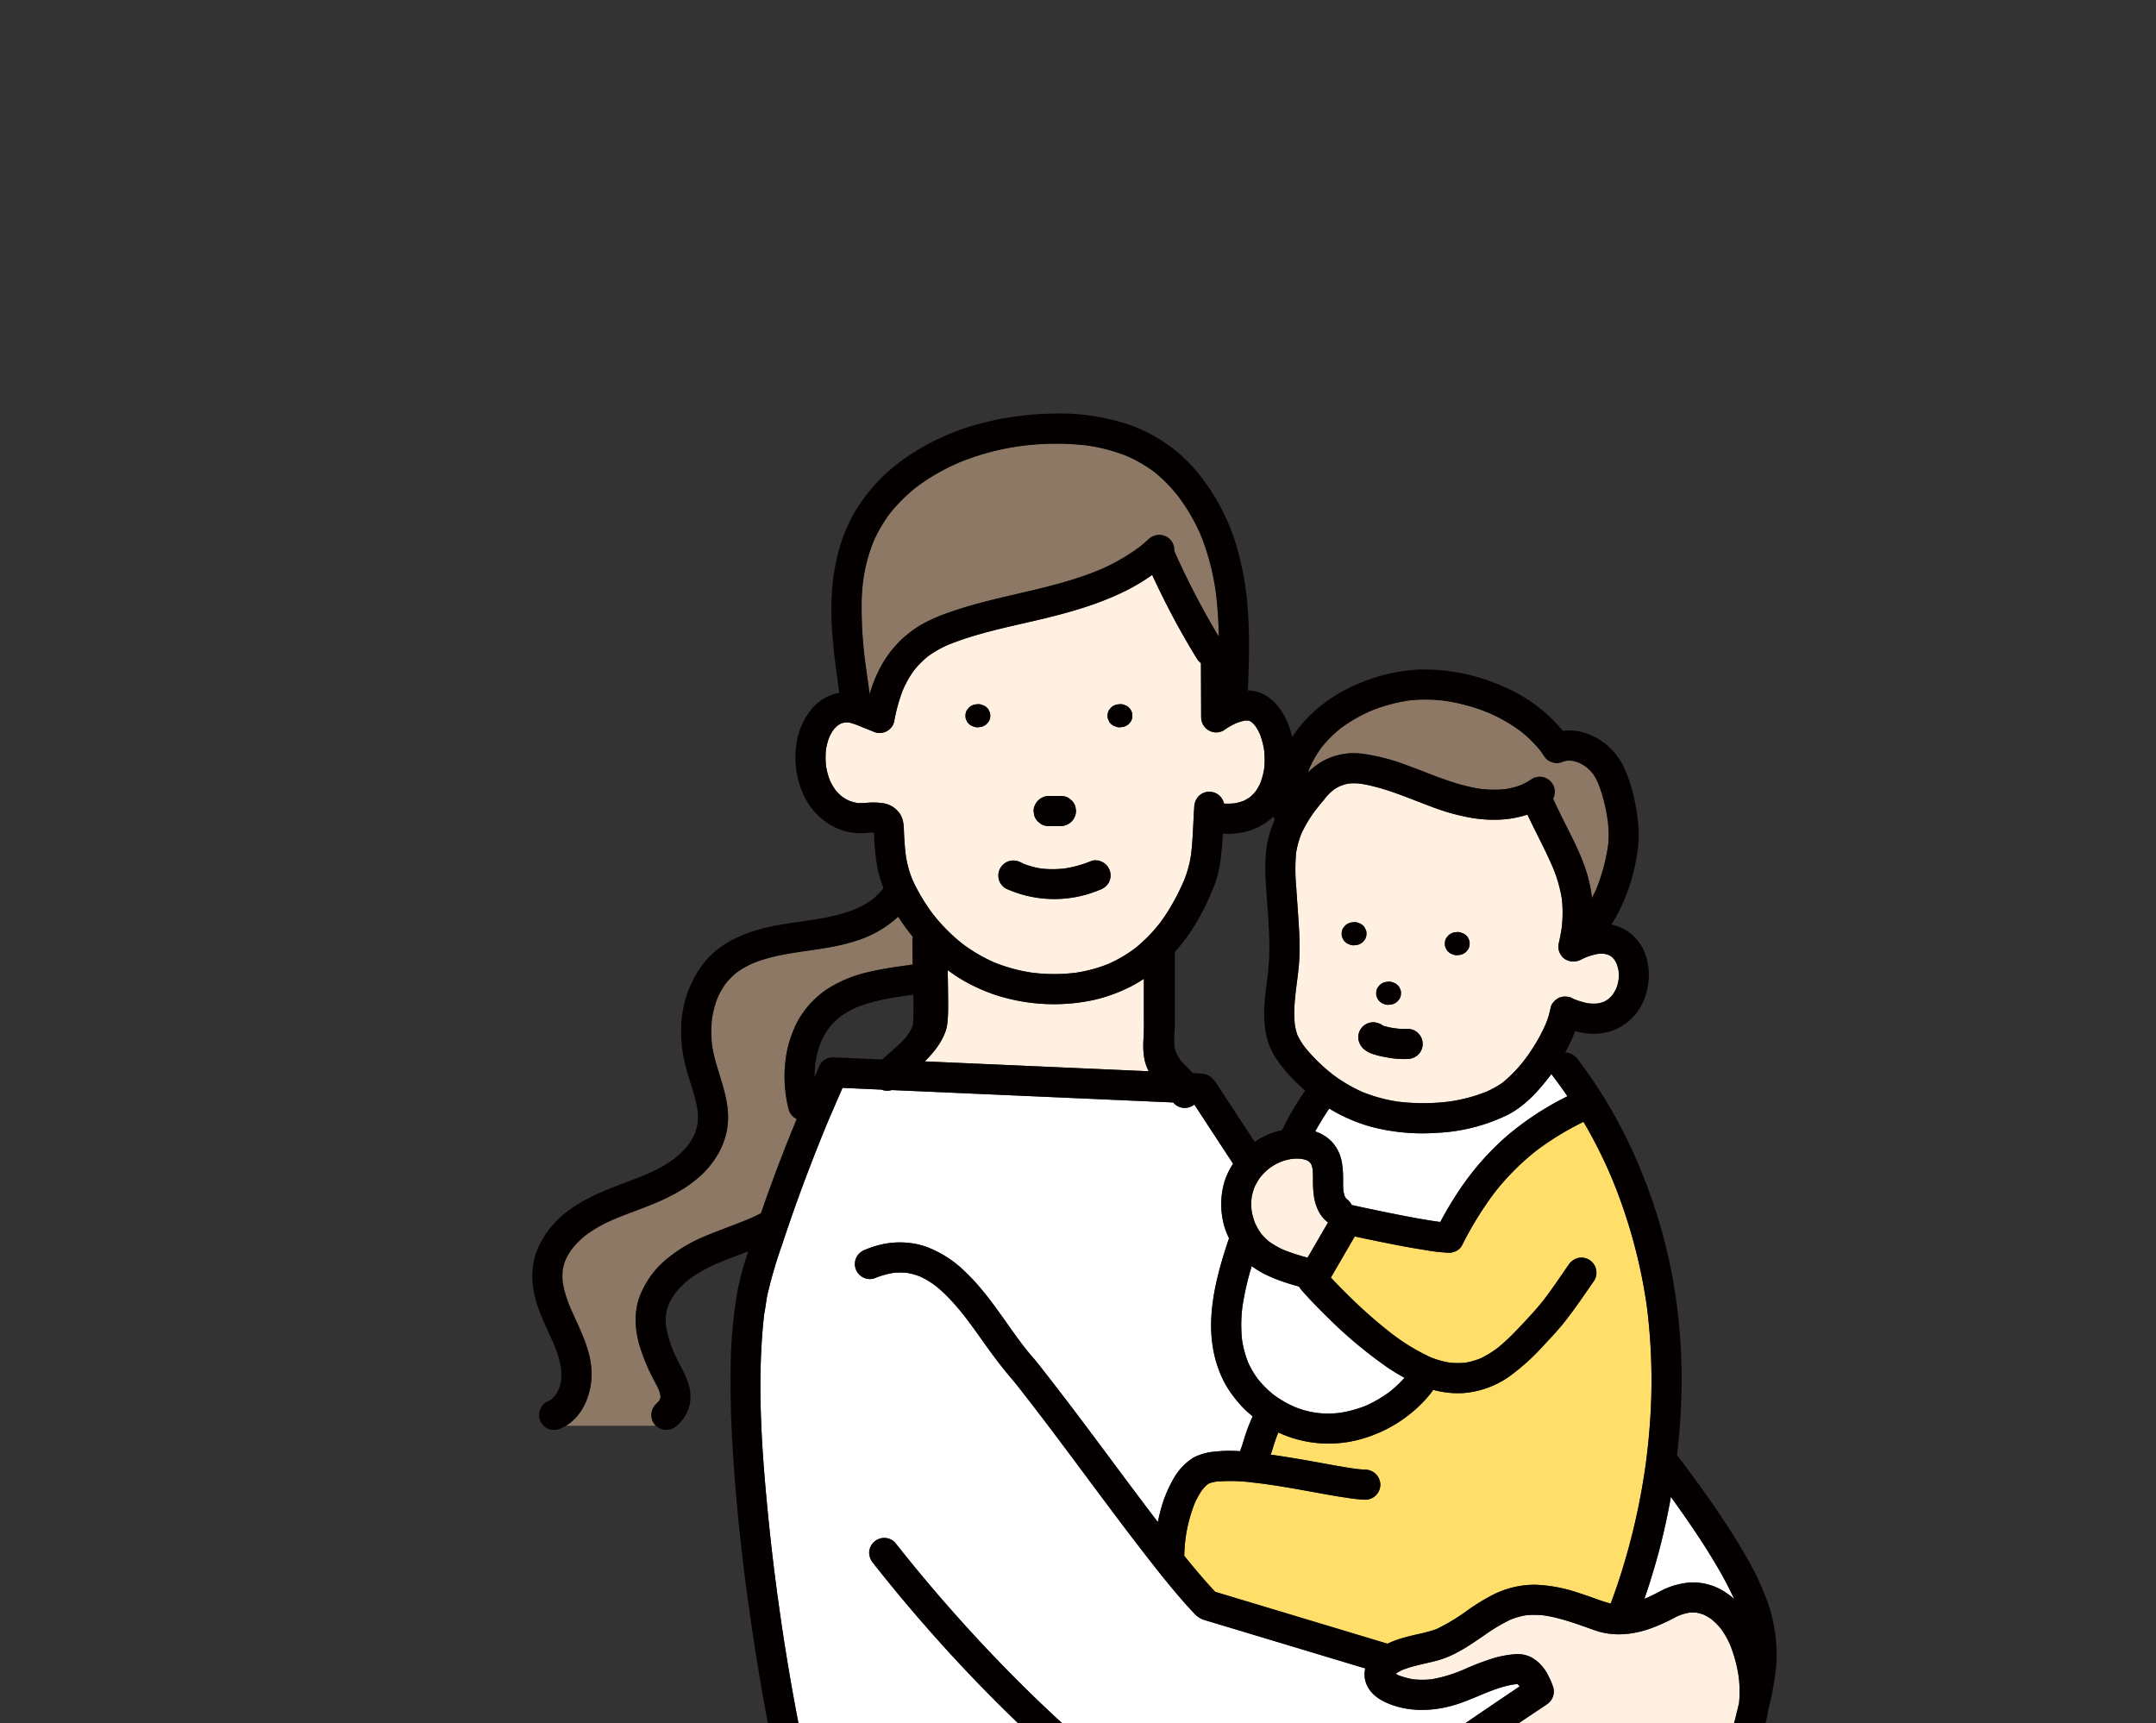 <svg xmlns="http://www.w3.org/2000/svg" xmlns:xlink="http://www.w3.org/1999/xlink" width="638" height="510" viewBox="0 0 638 510">
  <rect x="0" y="0" width="638" height="510" fill="#333333" stroke="none"/>
  <defs>
    <clipPath id="clip-path">
      <rect id="長方形_1709" data-name="長方形 1709" width="638" height="510" transform="translate(18151 18474.535)" fill="#fff" stroke="#707070" stroke-width="1"/>
    </clipPath>
  </defs>
  <g id="マスクグループ_175" data-name="マスクグループ 175" transform="translate(-18151 -18474.535)" clip-path="url(#clip-path)">
    <g id="グループ_1775" data-name="グループ 1775" transform="translate(18308.531 18596.926)">
      <g id="グループ_1955" data-name="グループ 1955" transform="translate(176.385 900.07)">
        <path id="パス_10076" data-name="パス 10076" d="M3360.225,3996.178a18.782,18.782,0,0,0-2.54-2.487q-.439-.321-.891-.618c-.219-.144-.441-.28-.664-.416-.084-.052-.166-.107-.25-.157-.22-.132-.445-.258-.669-.383-.089-.051-.177-.1-.266-.153-.222-.122-.447-.238-.672-.355-.094-.049-.187-.1-.281-.148-.193-.1-.388-.192-.583-.287-.129-.063-.256-.128-.385-.19-.186-.089-.374-.174-.562-.261-.139-.064-.278-.131-.418-.194-.182-.082-.366-.163-.55-.244l-.235-.1c-.077.041-.151.084-.229.122a21.223,21.223,0,0,1-6.5,1.837,74.425,74.425,0,0,1-9.707.669,191.385,191.385,0,0,1-24.071-1.6q-15.322-1.839-30.438-5.044-7.754-1.645-15.425-3.658c-5.179-1.365-10.345-2.819-15.385-4.639-7.75-2.8-15.251-6.794-23.472-8.033-.259-.029-.518-.057-.777-.081-.038.126-.079.252-.117.379l-.02.067c-1.057,3.513-1.99,7.077-2.7,10.678-.031.158-.057.315-.087.473-.108.566-.216,1.133-.312,1.7q-.188,1.1-.345,2.208c-.013.1-.023.208-.036.311-.023.193-.046.385-.067.578s-.035.365-.053.547c-.011.116-.024.232-.034.348-.012.137-.021.274-.031.411-.012.163-.026.325-.037.487-.006.087-.009.173-.014.26-.012.213-.025.426-.032.639,0,.045,0,.09,0,.136a25.36,25.36,0,0,0,.1,3.452,11.4,11.4,0,0,0,.382,1.547,6.73,6.73,0,0,0,.387.653,12.866,12.866,0,0,0,1.283,1.266,15.162,15.162,0,0,0,2.3,1.321,23.887,23.887,0,0,0,4.7,1.2c1.484.175,2.975.267,4.469.3,3.022.071,6.052-.021,9.074-.007,3.412.015,6.824.052,10.236.093,9.182.109,18.364.252,27.546.38q15.65.219,31.3.364c9.142.072,18.286.119,27.428.01,3.349-.04,6.7-.1,10.046-.231,1.9-.075,3.816-.155,5.711-.369a18.115,18.115,0,0,0,3.511-.95,9.807,9.807,0,0,0,1.014-.565c.018-.016.038-.031.055-.048-.014-.048-.03-.095-.046-.143A10.051,10.051,0,0,0,3360.225,3996.178Z" transform="translate(-3212.428 -3863.915)" fill="#ffdf69"/>
        <path id="パス_10077" data-name="パス 10077" d="M3322.355,3731.186c-.2-.125-.394-.243-.588-.369a88.411,88.411,0,0,1-9.68-7.241l-.112-.1q-.906-.79-1.786-1.608l-.119-.11a52.738,52.738,0,0,1-11.463-14.975,36.367,36.367,0,0,1-2.668-6.969q-.037-.138-.073-.277c-.051-.2-.1-.4-.148-.6a57.446,57.446,0,0,1-1.162-7.248c-.144-1.287-.267-2.576-.381-3.862q-.026-.27-.052-.538c-.448-4.564-.79-9.139-1.092-13.715-.621-9.433-1.062-18.878-1.424-28.324-.174-4.535-.336-9.07-.455-13.607a4.04,4.04,0,0,1,.081-.918c-.021-.776-.047-1.552-.066-2.329,0-.181-.01-.361-.015-.542,0-.089,0-.176.008-.264h-44.026c.006.088.014.176.014.264,0,.181,0,.361,0,.542q0,1.474-.015,2.947c.007.1.017.2.017.3q0,2.264-.022,4.527c-.116,11.786-.658,23.566-1.48,35.323q-1.047,14.984-2.681,29.919-1.04,9.571-2.322,19.114a52.77,52.77,0,0,1,11.676,3.057c5.051,1.92,9.988,4.114,15.1,5.867,6,2.055,12.159,3.677,18.313,5.192a336.718,336.718,0,0,0,35,6.675c3.133.414,6.27.786,9.415,1.094,5.058.5,10.135.856,15.218.948q1.664.03,3.334.02c-9.034-3.386-18.028-6.919-26.187-12.1Z" transform="translate(-3225.989 -3623.399)" fill="#fff0e1"/>
        <path id="パス_10078" data-name="パス 10078" d="M3340.431,3735.086a27.128,27.128,0,0,0-3.309-1.895c-.37-.184-.741-.364-1.114-.534l-.154-.068q-.334-.153-.671-.3c-.24-.107-.482-.209-.722-.315-.511-.226-1.023-.451-1.536-.67l-.549-.233c-5.2-2.207-10.516-4.155-15.807-6.142l-.941-.353q-.682-.257-1.363-.518c-.3-.115-.6-.228-.9-.343q-.815-.312-1.628-.63l-.641-.249q-.885-.347-1.768-.7l-.5-.2q-1.13-.456-2.255-.925c-.354-.152-.7-.312-1.056-.467-.535-.235-1.072-.466-1.6-.708-.408-.186-.81-.383-1.215-.574-.469-.221-.941-.437-1.407-.665-.53-.259-1.053-.53-1.578-.8-.334-.17-.673-.334-1.005-.508-.473-.247-.937-.507-1.405-.762-.379-.206-.762-.406-1.138-.617-.35-.2-.693-.405-1.04-.606-.487-.282-.977-.558-1.458-.85-.612-.369-1.214-.754-1.817-1.138-.21-.135-.425-.261-.634-.4-.628-.408-1.247-.833-1.865-1.26-.178-.123-.36-.239-.538-.364q-1.188-.833-2.35-1.713a63.323,63.323,0,0,1-10.649-10.424q-.346-.461-.68-.932l-.005-.007q-.664-.936-1.281-1.9c-.082-.129-.159-.26-.24-.389-.122-.2-.246-.392-.364-.591-.108-.18-.211-.364-.316-.547-.086-.149-.175-.3-.26-.449-.138-.246-.271-.5-.4-.745-.048-.089-.1-.177-.145-.267-.135-.26-.265-.522-.395-.785-.04-.082-.083-.162-.123-.244-.125-.258-.244-.52-.364-.781-.04-.088-.083-.175-.122-.263a35.712,35.712,0,0,1-2.088-8.011c-.565-4.381-.939-8.788-1.269-13.192-.42-5.612-.747-11.231-1.034-16.851q-.42-8.213-.727-16.43-.247-6.432-.442-12.865c-.06-1.963-.082-3.93-.166-5.892,0-.027,0-.054,0-.081,0-.088-.012-.176-.02-.264h-8.884c0,.088-.01.175-.008.264,0,.181.01.361.015.542.019.776.044,1.552.066,2.329a4.037,4.037,0,0,0-.081.918c.119,4.537.281,9.072.456,13.607.362,9.446.8,18.891,1.424,28.324.3,4.576.643,9.15,1.092,13.715q.027.268.052.538c.114,1.287.238,2.576.381,3.862a57.449,57.449,0,0,0,1.162,7.248c.047.2.1.4.148.6q.036.139.073.277a36.342,36.342,0,0,0,2.668,6.969,52.743,52.743,0,0,0,11.463,14.975l.119.11q.879.819,1.786,1.609l.112.1a88.494,88.494,0,0,0,9.68,7.241c.194.127.393.245.588.369l.158.1c8.16,5.179,17.153,8.712,26.188,12.1q-1.669.012-3.334-.02c-5.083-.092-10.16-.451-15.218-.948-3.145-.309-6.282-.68-9.415-1.094a336.63,336.63,0,0,1-35-6.676c-6.154-1.515-12.315-3.137-18.313-5.192-5.116-1.753-10.053-3.946-15.1-5.867a52.74,52.74,0,0,0-11.676-3.057q1.28-9.543,2.322-19.115,1.622-14.932,2.681-29.919c.821-11.757,1.364-23.537,1.48-35.323q.022-2.263.022-4.527c0-.1-.01-.2-.017-.3q.01-1.473.015-2.947c0-.181,0-.361,0-.542,0-.088-.008-.176-.014-.264h0a4.453,4.453,0,0,0-8.9.264c0,8.422-.234,16.842-.623,25.254q-.558,12.087-1.515,24.151-.828,10.623-1.9,21.224-.812,8.025-1.761,16.037-.5,4.169-1.04,8.333a8.665,8.665,0,0,1-.311,1.3c-.044.123-.087.245-.126.366-.069.215-.135.431-.2.646-.034.105-.07.21-.1.317-.04.128-.077.257-.116.385q-.239.77-.468,1.543c-.087.292-.176.585-.261.878-.006.021-.013.043-.019.064q-.275.951-.537,1.907-.084.307-.167.615c-.555,2.055-1.062,4.123-1.5,6.206a69.745,69.745,0,0,0-1.452,9.357,32.239,32.239,0,0,0-.062,5.178,18.162,18.162,0,0,0,.6,3.718c.032.117.065.234.1.35,0,.011.006.022.009.033s.007.017.01.026c1.74,5.625,7.439,9.086,12.932,10.365a38.168,38.168,0,0,0,6.4.874c3.425.222,6.915.125,10.3.119h.863q4.822.019,9.645.08l.13,0,.724.009,3.9.051q6.312.082,12.623.174l.592.008q6.273.09,12.547.178l2.235.029,2.827.04,4.01.049q3.46.044,6.919.084,3.7.043,7.4.075c1.646.016,3.293.037,4.939.05q1.7.014,3.407.025l.62.005.693,0q1.853.012,3.707.021l2.623.012q1.518.006,3.037.009,1.864,0,3.727,0l2.208,0q1.968-.005,3.936-.019c.5,0,.994,0,1.492-.007,3.02-.024,6.048-.041,9.073-.113,2.622-.055,5.243-.155,7.853-.359l.19-.012c.076-.006.15-.014.226-.021.192-.016.385-.028.578-.045,3.35-.3,6.826-.938,9.714-2.769.048-.03.093-.062.14-.093a9.4,9.4,0,0,0,4.148-5.278,7.981,7.981,0,0,0,.289-1.941c0-.008,0-.015,0-.023a10.186,10.186,0,0,0-1.933-6.127A22.085,22.085,0,0,0,3340.431,3735.086Zm-.68,11.912a9.829,9.829,0,0,1-1.014.565,18.137,18.137,0,0,1-3.511.95c-1.894.214-3.809.294-5.711.369-3.347.132-6.7.191-10.046.231-9.142.109-18.286.062-27.428-.01q-15.652-.124-31.3-.364c-9.182-.128-18.364-.271-27.546-.38-3.412-.041-6.824-.078-10.236-.093-3.023-.014-6.053.078-9.074.007-1.493-.035-2.985-.128-4.469-.3a23.89,23.89,0,0,1-4.7-1.2,15.171,15.171,0,0,1-2.3-1.321,12.841,12.841,0,0,1-1.283-1.266,6.782,6.782,0,0,1-.387-.653,11.436,11.436,0,0,1-.382-1.547,25.4,25.4,0,0,1-.1-3.452c0-.045,0-.091,0-.136.008-.213.021-.426.033-.639.005-.087.008-.173.014-.26.01-.162.024-.325.037-.487.011-.137.02-.274.031-.411.01-.116.023-.232.034-.348.018-.182.034-.365.053-.547s.044-.386.067-.578c.012-.1.023-.208.036-.311q.156-1.106.345-2.208c.1-.568.2-1.135.313-1.7.03-.158.056-.315.087-.473.709-3.6,1.642-7.166,2.7-10.678l.02-.067c.038-.127.079-.252.117-.379.259.024.518.052.777.081,8.221,1.239,15.723,5.234,23.472,8.033,5.04,1.82,10.206,3.274,15.385,4.639q7.665,2.02,15.424,3.658,15.1,3.2,30.438,5.044a191.345,191.345,0,0,0,24.072,1.6,74.375,74.375,0,0,0,9.706-.669,21.227,21.227,0,0,0,6.5-1.837c.078-.038.153-.081.229-.122l.235.1c.183.081.367.161.55.244.14.063.278.13.417.194.188.086.376.172.562.26.13.062.257.127.385.19.195.095.39.189.583.287.094.048.187.1.281.148.225.117.45.233.672.355.089.049.177.1.266.153.224.126.448.251.669.383.084.05.166.105.25.157.222.136.445.273.664.416q.451.3.891.618a18.81,18.81,0,0,1,2.54,2.487,10.091,10.091,0,0,1,.648,1.072c.015.048.031.095.046.143C3339.79,3746.966,3339.77,3746.981,3339.752,3747Z" transform="translate(-3191.316 -3613.471)" fill="#040000"/>
        <path id="パス_10079" data-name="パス 10079" d="M3415.147,3613.475a4.549,4.549,0,0,0-4.448,4.192h8.884A4.5,4.5,0,0,0,3415.147,3613.475Z" transform="translate(-3345.53 -3613.471)" fill="#040000"/>
      </g>
      <g id="グループ_1956" data-name="グループ 1956">
        <path id="パス_10080" data-name="パス 10080" d="M2879.3,1956.639l.014.016c-.007-.013-.016-.026-.022-.039Z" transform="translate(-2795.595 -1548.725)" fill="#fff0e1"/>
        <path id="パス_10081" data-name="パス 10081" d="M3053.5,1164.371a22.705,22.705,0,0,1-.358-3.479c-.031-1.625.113-3.246.162-4.869.041-1.362.013-2.729.013-4.092V1140.5a40.757,40.757,0,0,1-6.16,3.362,47.137,47.137,0,0,1-8.618,2.885,56.035,56.035,0,0,1-29.326-1.543,53.5,53.5,0,0,1-8.383-3.679,49.951,49.951,0,0,1-5.574-3.605c.056,2.712.108,5.424.123,8.137.012,2.255.059,4.536-.146,6.785a18.824,18.824,0,0,1-.269,2.022,14.162,14.162,0,0,1-1.1,2.965,22.539,22.539,0,0,1-3.623,5.233c-.562.648-1.152,1.269-1.755,1.875l15.6.688,38,1.675,12.651.558c-.06-.135-.123-.27-.181-.405A13.7,13.7,0,0,1,3053.5,1164.371Z" transform="translate(-2872.35 -973.231)" fill="#fff0e1"/>
        <path id="パス_10082" data-name="パス 10082" d="M3018.195,791.358a15.729,15.729,0,0,0-1.483-2.6,10.27,10.27,0,0,0-.934-.947q-.307-.2-.632-.376-.234-.074-.473-.131a8.682,8.682,0,0,0-.914.01,14.606,14.606,0,0,0-2.513.728,20.7,20.7,0,0,0-3.743,2.15,4.379,4.379,0,0,1-4.5,0,4.5,4.5,0,0,1-2.207-3.847q-.005-1.211-.01-2.422l-.044-10.553q-.007-1.531-.012-3.061a4.8,4.8,0,0,1-1.194-1.311q-1.846-3.008-3.6-6.069-5.238-9.14-9.634-18.729a57.437,57.437,0,0,1-7.445,4.51c-8.23,4.169-17.127,6.654-26.067,8.767-9.074,2.144-18.388,3.951-27.052,7.5a31.038,31.038,0,0,0-5.724,3.275,27.077,27.077,0,0,0-4.17,4.174,30.947,30.947,0,0,0-3.221,5.618,48.352,48.352,0,0,0-2.68,9.664,4.36,4.36,0,0,1-2.048,2.663,3.828,3.828,0,0,1-1.74.571,3.441,3.441,0,0,1-1.716-.126l-.03-.012a3.509,3.509,0,0,1-.81-.319l-3.119-1.229a24.707,24.707,0,0,0-3.876-1.379,10.066,10.066,0,0,0-1.284,0,9.017,9.017,0,0,0-1.07.292,9.649,9.649,0,0,0-1.019.6,11.559,11.559,0,0,0-1.174,1.183,15.077,15.077,0,0,0-1.3,2.237,18.724,18.724,0,0,0-.97,3.61,23.8,23.8,0,0,0,0,4.98,21.444,21.444,0,0,0,1.144,4.244,18.148,18.148,0,0,0,1.688,2.9,15.407,15.407,0,0,0,1.841,1.852,14.9,14.9,0,0,0,2.159,1.26,15.472,15.472,0,0,0,2.548.7,25.98,25.98,0,0,0,3.131-.12,19.415,19.415,0,0,1,4.573.194,7.257,7.257,0,0,1,4.835,3.182c1.224,1.863,1.074,4.25,1.19,6.38.1,1.889.246,3.776.476,5.654a31.555,31.555,0,0,0,1.83,7.016c.259.588.526,1.173.808,1.75a54.793,54.793,0,0,0,5.477,8.881,52.7,52.7,0,0,0,8.6,8.656,47.792,47.792,0,0,0,9.508,5.572,48.657,48.657,0,0,0,11.162,3.028,53.241,53.241,0,0,0,12.841.03,43.12,43.12,0,0,0,9.756-2.63,40.262,40.262,0,0,0,7.816-4.569,45.175,45.175,0,0,0,7.21-7.265c.718-.951,1.41-1.922,2.063-2.918a65.824,65.824,0,0,0,5.292-9.964,33.351,33.351,0,0,0,2.067-7.6c.578-4.7.618-9.455.952-14.176a4.924,4.924,0,0,1,1.305-3.151,4.456,4.456,0,0,1,6.3,0,4.848,4.848,0,0,1,1.21,2.194,20.274,20.274,0,0,0,3.071-.066,15.28,15.28,0,0,0,2.712-.731,13.4,13.4,0,0,0,1.89-1.106,13.653,13.653,0,0,0,1.59-1.594,16.108,16.108,0,0,0,1.47-2.529,21,21,0,0,0,1.154-4.362,25.818,25.818,0,0,0-.033-5.472A23.372,23.372,0,0,0,3018.195,791.358Zm-80.313-3.7-.571.673a3.753,3.753,0,0,1-1.614.856l-.973.12a2.987,2.987,0,0,1-1.41-.285,2.791,2.791,0,0,1-1.179-.686,2.476,2.476,0,0,1-.758-1.068,2.312,2.312,0,0,1-.317-1.28c0-.069,0-.138,0-.207a3.076,3.076,0,0,1,.5-1.677l.572-.673a3.756,3.756,0,0,1,1.613-.856l.973-.12a2.993,2.993,0,0,1,1.411.285,2.791,2.791,0,0,1,1.179.686,2.483,2.483,0,0,1,.758,1.069,2.31,2.31,0,0,1,.317,1.28c0,.069,0,.138,0,.208A3.073,3.073,0,0,1,2937.881,787.655Zm13.713,24.71a4.58,4.58,0,0,1,4.072-2.739c1.216,0,2.432-.006,3.647-.008a4.435,4.435,0,0,1,2.249.608l.9.7a4.446,4.446,0,0,1,1.146,1.966q.08.592.159,1.185a4.58,4.58,0,0,1-4.456,4.456c-1.216,0-2.431.007-3.647.008a4.433,4.433,0,0,1-2.249-.608l-.9-.7a4.454,4.454,0,0,1-1.146-1.966q-.08-.592-.159-1.185A3.359,3.359,0,0,1,2951.594,812.364Zm21.778,23.02a4.925,4.925,0,0,1-2.663,2.048,34.629,34.629,0,0,1-27.716-.422,4.445,4.445,0,0,1-2.048-2.663,4.5,4.5,0,0,1,.449-3.434,4.547,4.547,0,0,1,2.663-2.048,4.736,4.736,0,0,1,3.433.449c.32.16.646.306.971.452a25.309,25.309,0,0,0,5.03,1.337,30.954,30.954,0,0,0,6.9-.026,33.585,33.585,0,0,0,7.951-2.24,4.283,4.283,0,0,1,3.434.449,4.455,4.455,0,0,1,1.6,6.1Zm6.56-47.73-.571.673a3.759,3.759,0,0,1-1.614.856l-.973.12a2.99,2.99,0,0,1-1.411-.285,2.792,2.792,0,0,1-1.179-.686,2.486,2.486,0,0,1-.758-1.068,2.32,2.32,0,0,1-.317-1.28v-.207a3.073,3.073,0,0,1,.5-1.677l.571-.673a3.754,3.754,0,0,1,1.614-.856l.973-.12a2.991,2.991,0,0,1,1.41.285,2.783,2.783,0,0,1,1.179.686,2.476,2.476,0,0,1,.758,1.069,2.31,2.31,0,0,1,.317,1.28c0,.069,0,.138,0,.208A3.077,3.077,0,0,1,2979.932,787.655Z" transform="translate(-2802.881 -696.461)" fill="#fff0e1"/>
        <path id="パス_10083" data-name="パス 10083" d="M3456.049,893.115a17.426,17.426,0,0,0-1.636-2.906,15.56,15.56,0,0,0-1.853-1.841,15.037,15.037,0,0,0-2.236-1.312,12.9,12.9,0,0,0-2.05-.564,10.946,10.946,0,0,0-1.554,0,10.116,10.116,0,0,0-1.038.27,3.919,3.919,0,0,1-.644.227l-.047.017a3.54,3.54,0,0,1-2.21.035c-.053-.012-.108-.02-.159-.035a4.136,4.136,0,0,1-.893-.366c-.057-.028-.116-.054-.171-.083a3.933,3.933,0,0,1-1.474-1.424c-.042-.058-.085-.115-.125-.175-.333-.5-.685-1-1.046-1.481a36.751,36.751,0,0,0-5.7-5.643,47.847,47.847,0,0,0-9.546-5.511,55.789,55.789,0,0,0-13.059-3.572,44.8,44.8,0,0,0-10.638-.085,49.055,49.055,0,0,0-11.255,3.116,44.511,44.511,0,0,0-8.858,5.119,35.937,35.937,0,0,0-5.589,5.552,32.14,32.14,0,0,0-3.525,6.021c-.2.5-.389,1-.563,1.511a21.184,21.184,0,0,1,3.085-2.57,18.478,18.478,0,0,1,5.264-2.429,20.448,20.448,0,0,1,4.6-.727,21.784,21.784,0,0,1,4.106.3,58.618,58.618,0,0,1,11.894,3.151c7.264,2.627,14.337,5.948,22.033,7.1a33.433,33.433,0,0,0,7.578.066,23.48,23.48,0,0,0,4.583-1.219,20.227,20.227,0,0,0,3.194-1.809,4.412,4.412,0,0,1,3.434-.449,4.5,4.5,0,0,1,2.663,2.048,4.554,4.554,0,0,1,.449,3.434,4.086,4.086,0,0,1-.344.856c1.109,2.418,2.28,4.807,3.475,7.185,2.715,5.407,5.579,10.881,7.063,16.781a40.226,40.226,0,0,1,.971,5.425q.739-1.407,1.379-2.865a56.124,56.124,0,0,0,3.438-13.01,30.619,30.619,0,0,0-.167-7.1A48.268,48.268,0,0,0,3456.049,893.115Z" transform="translate(-3140.661 -783.765)" fill="#8c7864"/>
        <path id="パス_10084" data-name="パス 10084" d="M2879.367,1956.747c.052.092.129.184.182.277a1.617,1.617,0,0,0-.14-.231Z" transform="translate(-2795.648 -1548.818)" fill="#fff0e1"/>
        <path id="パス_10085" data-name="パス 10085" d="M2879.98,1957.679a.808.808,0,0,1,.047.1A.552.552,0,0,0,2879.98,1957.679Z" transform="translate(-2796.079 -1549.473)" fill="#fff0e1"/>
        <path id="パス_10086" data-name="パス 10086" d="M3451.921,1005.144a10.445,10.445,0,0,0-.739-1.265,9.044,9.044,0,0,0-.763-.768,8.533,8.533,0,0,0-.889-.52,9.377,9.377,0,0,0-1.175-.319,11.965,11.965,0,0,0-1.889,0,18.89,18.89,0,0,0-3.755,1.079c-.441.2-.879.407-1.31.629a5.236,5.236,0,0,1-.942.371c-.1.032-.211.059-.318.083l-.012,0a4.69,4.69,0,0,1-3.226-.458,3.872,3.872,0,0,1-1.558-1.542c-.013-.02-.027-.037-.04-.057a4.216,4.216,0,0,1-.521-3.043c.019-.131.042-.262.072-.39q.482-2.087.8-4.205a37.909,37.909,0,0,0,.071-8.727,41.611,41.611,0,0,0-2.7-9.38c-2.278-5.289-5.045-10.348-7.487-15.563a31.928,31.928,0,0,1-6.542,1.373,39.331,39.331,0,0,1-11.306-.65,62.8,62.8,0,0,1-10.334-2.981c-7.025-2.583-13.928-5.761-21.374-6.921a15.98,15.98,0,0,0-3.142-.027,10.236,10.236,0,0,0-4.905,2.051,17.468,17.468,0,0,0-2.28,2.315,4.478,4.478,0,0,1-.637.814q-.993,1.174-1.943,2.382a38.221,38.221,0,0,0-4.473,7.36,27.532,27.532,0,0,0-1.535,5.635,57.468,57.468,0,0,0,.043,10.066c.225,3.6.518,7.186.725,10.782a94.627,94.627,0,0,1,.188,10.607c-.356,6.465-2.034,12.9-1.309,19.392a17.331,17.331,0,0,0,.748,3.021,21.17,21.17,0,0,0,2.185,3.584,51.207,51.207,0,0,0,8.27,8.1,44.946,44.946,0,0,0,8.866,5.212,46.259,46.259,0,0,0,10.541,2.839,62.294,62.294,0,0,0,15.123-.049,47.192,47.192,0,0,0,10.967-2.919,26.656,26.656,0,0,0,4.835-2.718,41.11,41.11,0,0,0,6.3-6.516,52.985,52.985,0,0,0,6.4-10.768,25.785,25.785,0,0,0,1.467-4.888,3.318,3.318,0,0,1,.653-1.394c.017-.025.036-.048.054-.073s.053-.067.081-.1a4.486,4.486,0,0,1,.986-.905c.091-.066.182-.131.275-.19a3.717,3.717,0,0,1,1.435-.53c.058-.01.115-.019.172-.027l.138-.015c.121-.012.24-.02.359-.021h.032c.112,0,.223,0,.333.01a5.724,5.724,0,0,1,.963.134,3.606,3.606,0,0,1,1.049.442l.016.007c.169.078.34.151.51.226a21.808,21.808,0,0,0,4.153,1.2,14.508,14.508,0,0,0,2.73.026,11.648,11.648,0,0,0,1.757-.481,10.922,10.922,0,0,0,1.365-.8,11.525,11.525,0,0,0,1.217-1.22,13.077,13.077,0,0,0,1.087-1.868,10.287,10.287,0,0,0,.715-5.346A12.789,12.789,0,0,0,3451.921,1005.144Zm-70.634,7.018.571-.673a3.754,3.754,0,0,1,1.614-.856l.972-.12a2.989,2.989,0,0,1,1.41.285,2.787,2.787,0,0,1,1.179.686,2.483,2.483,0,0,1,.759,1.069,2.314,2.314,0,0,1,.316,1.28c0,.069,0,.138,0,.208a3.08,3.08,0,0,1-.5,1.677l-.571.673a3.754,3.754,0,0,1-1.614.856l-.973.12a2.987,2.987,0,0,1-1.41-.285,2.792,2.792,0,0,1-1.179-.686,2.48,2.48,0,0,1-.759-1.068,2.318,2.318,0,0,1-.317-1.28q0-.1,0-.207A3.078,3.078,0,0,1,3381.288,1012.162Zm-7.05-12.408a2.989,2.989,0,0,1-1.41-.285,2.793,2.793,0,0,1-1.179-.686,2.476,2.476,0,0,1-.758-1.068,2.316,2.316,0,0,1-.317-1.28v-.208a3.076,3.076,0,0,1,.5-1.677l.572-.673a3.752,3.752,0,0,1,1.614-.856l.973-.12a2.988,2.988,0,0,1,1.41.285,2.786,2.786,0,0,1,1.179.686,2.479,2.479,0,0,1,.758,1.068,2.317,2.317,0,0,1,.317,1.28c0,.069,0,.138,0,.208a3.076,3.076,0,0,1-.5,1.677l-.572.673a3.754,3.754,0,0,1-1.613.857Zm18.992,32.334a4.762,4.762,0,0,1-3.151,1.305,27.762,27.762,0,0,1-6.943-.63,20.65,20.65,0,0,1-2.888-.7,7.894,7.894,0,0,1-3.47-1.929,4.913,4.913,0,0,1-1.305-3.151,4.482,4.482,0,0,1,1.305-3.151,4.535,4.535,0,0,1,3.151-1.3,4.716,4.716,0,0,1,2.822.991,20.525,20.525,0,0,0,3.551.784,18.663,18.663,0,0,0,3.778.176,4.387,4.387,0,0,1,3.151,1.3,4.456,4.456,0,0,1,0,6.3Zm14.7-31.052-.571.673a3.754,3.754,0,0,1-1.614.856l-.973.12a2.992,2.992,0,0,1-1.41-.285,2.787,2.787,0,0,1-1.179-.686,2.477,2.477,0,0,1-.758-1.068,2.315,2.315,0,0,1-.317-1.28v-.207a3.075,3.075,0,0,1,.5-1.678l.571-.673a3.755,3.755,0,0,1,1.614-.856l.972-.12a2.987,2.987,0,0,1,1.41.285,2.79,2.79,0,0,1,1.179.686,2.482,2.482,0,0,1,.758,1.069,2.316,2.316,0,0,1,.317,1.28c0,.069,0,.138,0,.207A3.081,3.081,0,0,1,3407.926,1001.036Z" transform="translate(-3131.071 -842.401)" fill="#fff0e1"/>
        <path id="パス_10087" data-name="パス 10087" d="M2965.961,2090.184a1.574,1.574,0,0,0-.076-.531C2965.895,2089.694,2965.92,2089.869,2965.961,2090.184Z" transform="translate(-2856.466 -1642.242)" fill="#fff0e1"/>
        <path id="パス_10088" data-name="パス 10088" d="M2878.212,1955.454l.045.05-.024-.059C2878.01,1955.193,2877.849,1955.07,2878.212,1955.454Z" transform="translate(-2794.685 -1547.736)" fill="#fff0e1"/>
        <path id="パス_10089" data-name="パス 10089" d="M3025.814,640.488a56.552,56.552,0,0,0-6.684-11.465,44.432,44.432,0,0,0-7.023-7.154,41.457,41.457,0,0,0-8.059-4.689,51.329,51.329,0,0,0-12-3.177,80.326,80.326,0,0,0-19.668.2,74.962,74.962,0,0,0-18.131,4.888,61.384,61.384,0,0,0-12.6,7.279,48.376,48.376,0,0,0-7.794,7.742,42.727,42.727,0,0,0-4.869,8.337,49.543,49.543,0,0,0-3.045,11.459q-.338,2.753-.445,5.527a124.8,124.8,0,0,0,1.389,21.183c.316,2.326.647,4.649.974,6.974a39.226,39.226,0,0,1,4.264-9.815,32.06,32.06,0,0,1,10.743-10.571,45.739,45.739,0,0,1,7.98-3.6c3.088-1.118,6.236-2.065,9.407-2.918,11.833-3.18,24.052-5.089,35.432-9.78a58.658,58.658,0,0,0,11.981-6.825c.935-.743,1.846-1.514,2.722-2.327a4.551,4.551,0,0,1,6.3,0,4.3,4.3,0,0,1,1.277,3.434q1.268,2.855,2.607,5.679,4.782,10.037,10.506,19.584c.03,0,.06.007.089.012a118.4,118.4,0,0,0-.871-12.913A71.48,71.48,0,0,0,3025.814,640.488Z" transform="translate(-2828.032 -604.584)" fill="#8c7864"/>
        <path id="パス_10090" data-name="パス 10090" d="M2615.766,1565.181c.152-.137.314-.262.465-.4l.024-.024c-.057.05-.133.115-.212.177Z" transform="translate(-2610.352 -1273.271)" fill="#fff0e1"/>
        <path id="パス_10091" data-name="パス 10091" d="M2617.413,1564.55c.087-.076.128-.116.064-.063C2617.455,1564.508,2617.435,1564.53,2617.413,1564.55Z" transform="translate(-2611.509 -1273.064)" fill="#fff0e1"/>
        <path id="パス_10092" data-name="パス 10092" d="M2738.142,1325.969c.081-.071.167-.136.253-.2l-.117.084Z" transform="translate(-2696.375 -1105.273)" fill="#fff0e1"/>
        <path id="パス_10093" data-name="パス 10093" d="M2738.994,1325.121l.1-.069a2.183,2.183,0,0,0,.237-.2c-.045.037-.088.076-.133.112C2739.128,1325.015,2739.062,1325.069,2738.994,1325.121Z" transform="translate(-2696.974 -1104.629)" fill="#fff0e1"/>
        <path id="パス_10094" data-name="パス 10094" d="M3380.8,1328.017q-1.79-7.2-4.246-14.22-1.243-3.543-2.656-7.022-.183-.451-.369-.9l-.169-.4-.193-.453q-.192-.447-.387-.893-.753-1.719-1.549-3.419-2.789-5.956-6.125-11.633a85.991,85.991,0,0,0-13.945,8.512A73.6,73.6,0,0,0,3338.784,1310a102.217,102.217,0,0,0-9.345,15.056,4.317,4.317,0,0,1-.266.51l-.023.045a3.873,3.873,0,0,1-2.327,1.927,4.056,4.056,0,0,1-1.52.279,54.381,54.381,0,0,1-7.344-.854c-5.181-.809-10.329-1.839-15.464-2.9q-2.546-.526-5.089-1.073l-5.223,8.994-1.846,3.178q3.04,3.248,6.241,6.339a141.178,141.178,0,0,0,11.063,9.7,60.513,60.513,0,0,0,12.29,7.586,27.344,27.344,0,0,0,5.5,1.537,22.2,22.2,0,0,0,4.69.033,21.4,21.4,0,0,0,4.338-1.211,28.846,28.846,0,0,0,5.077-3.055,50.374,50.374,0,0,0,3.951-3.516c2.147-2.112,4.2-4.337,6.228-6.558,1.246-1.362,2.45-2.758,3.594-4.206,2.561-3.357,4.915-6.875,7.313-10.348a4.98,4.98,0,0,1,2.663-2.048,4.5,4.5,0,0,1,3.433.449,4.456,4.456,0,0,1,1.6,6.1q-1.139,1.651-2.28,3.3c-2.143,3.1-4.295,6.184-6.641,9.131-1.843,2.316-3.87,4.474-5.9,6.627a66.379,66.379,0,0,1-10.466,9.488,27.457,27.457,0,0,1-13.278,4.809,27.031,27.031,0,0,1-7.766-.6c-.465-.1-.925-.209-1.382-.331a9.643,9.643,0,0,1-.643.914q-.782,1-1.629,1.939a40.529,40.529,0,0,1-18.627,11.591,35.5,35.5,0,0,1-21.245-.359c-1.247-.43-2.478-.921-3.678-1.474-.023.053-.048.105-.071.158-.615,1.531-1.127,3.087-1.609,4.668-.178.584-.371,1.162-.573,1.737,4.249.591,8.479,1.309,12.7,2.065,4.171.747,8.339,1.563,12.538,2.143.915.113,1.833.2,2.754.223a4.543,4.543,0,0,1,4.456,4.456,4.5,4.5,0,0,1-4.456,4.456,46.151,46.151,0,0,1-5.466-.586c-3.867-.553-7.708-1.293-11.552-1.984-4.352-.782-8.709-1.542-13.09-2.145-1.028-.134-2.057-.26-3.088-.369a50.8,50.8,0,0,0-10.975-.274,12.858,12.858,0,0,0-1.916.466,6.969,6.969,0,0,0-.692.41,13.2,13.2,0,0,0-1.406,1.462,23.721,23.721,0,0,0-2.291,4.057,44.875,44.875,0,0,0-2.71,10.322q-.319,2.6-.389,5.229c.466.577.93,1.156,1.4,1.73,2.5,3.053,5.067,6.063,7.773,8.938l8.653,2.606,27.747,8.358,14.564,4.387a31.982,31.982,0,0,1,5.725-2.03c2.987-.8,6.067-1.259,8.956-2.379a58.424,58.424,0,0,0,8.8-5.314,57.689,57.689,0,0,1,8.218-5,27.322,27.322,0,0,1,12.025-2.727,43.821,43.821,0,0,1,12.381,2.268c1.91.6,3.8,1.268,5.684,1.937a38.1,38.1,0,0,0,4.3,1.363,3.2,3.2,0,0,1,.116-.392q1.627-4.377,3.031-8.832a197.747,197.747,0,0,0,7.264-32.564q.636-4.9,1.036-9.833a174.252,174.252,0,0,0-.764-36.2A153.837,153.837,0,0,0,3380.8,1328.017Z" transform="translate(-3054.043 -1079.48)" fill="#ffdf69"/>
        <path id="パス_10095" data-name="パス 10095" d="M3333.611,1341.218a14.2,14.2,0,0,1-1.322-4.211,31.323,31.323,0,0,1-.313-4.673,34.455,34.455,0,0,0-.108-3.476,10.427,10.427,0,0,0-.32-1.26q-.156-.3-.339-.593c-.133-.143-.274-.28-.419-.412q-.334-.212-.687-.39a11.281,11.281,0,0,0-1.547-.415,15.573,15.573,0,0,0-2.856.014,18.467,18.467,0,0,0-3.455.948,19.633,19.633,0,0,0-3.281,1.92,19.435,19.435,0,0,0-2.6,2.594,18.062,18.062,0,0,0-1.692,2.887,17.5,17.5,0,0,0-.863,3.164,18.971,18.971,0,0,0,0,3.764,19.741,19.741,0,0,0,1.033,3.773,18.926,18.926,0,0,0,1.79,3.078,17.975,17.975,0,0,0,2.42,2.4,25.107,25.107,0,0,0,4.364,2.462,64.478,64.478,0,0,0,6.959,2.249l4.385-7.55,1.669-2.874A9.769,9.769,0,0,1,3333.611,1341.218Z" transform="translate(-3100.977 -1105.248)" fill="#fff0e1"/>
        <path id="パス_10096" data-name="パス 10096" d="M3447.306,1241.344q-.257.345-.516.687c-3.444,4.5-7.394,8.881-12.533,11.469a53.365,53.365,0,0,1-21.04,5.283,59.527,59.527,0,0,1-19.533-1.884,49.386,49.386,0,0,1-9.069-3.587c-1.046-.536-2.06-1.119-3.051-1.738q-2.228,3.3-4.156,6.777c.124.046.247.089.37.139a11.735,11.735,0,0,1,4.81,3.228,12.038,12.038,0,0,1,2.65,5.489,28.536,28.536,0,0,1,.419,5.271c0,1.178-.008,2.349.1,3.52a11.37,11.37,0,0,0,.385,1.518q.158.31.344.6c.1.1.206.2.312.291a4.942,4.942,0,0,1,1.416,1.727q1.037.23,2.076.454,5.629,1.22,11.28,2.339c4.136.814,8.286,1.608,12.464,2.181l.381.045c1.616-3.02,3.348-5.978,5.249-8.828a80.542,80.542,0,0,1,14.614-16.747,87.3,87.3,0,0,1,17.764-11.621q-2.162-3.188-4.506-6.25A2.448,2.448,0,0,1,3447.306,1241.344Z" transform="translate(-3145.743 -1045.929)" fill="#fff"/>
        <path id="パス_10097" data-name="パス 10097" d="M2801.089,1140.048a.65.65,0,0,0-.194.141C2801,1140.113,2801.083,1140.049,2801.089,1140.048Z" transform="translate(-2740.487 -974.724)" fill="#fff0e1"/>
        <path id="パス_10098" data-name="パス 10098" d="M3717.781,1669.3q-2.283-3.3-4.644-6.536c-.124.694-.24,1.388-.37,2.081a193.56,193.56,0,0,1-7.467,28.053c.221-.083.442-.168.662-.255q1.8-.784,3.538-1.7a22.356,22.356,0,0,1,9.677-2.878,17.373,17.373,0,0,1,9.426,2.493,21.265,21.265,0,0,1,3.269,2.418c-1.132-2.5-2.4-4.944-3.736-7.34C3724.984,1680.01,3721.451,1674.6,3717.781,1669.3Z" transform="translate(-3376.232 -1342.165)" fill="#fff"/>
        <path id="パス_10099" data-name="パス 10099" d="M3329.028,1447.706c-2.551-2.509-5.066-5.074-7.425-7.766a5.44,5.44,0,0,1-.735-1.077c-4.886-1.355-9.956-3.026-14.035-6.061a83.352,83.352,0,0,0-2.743,11.9,42.689,42.689,0,0,0-.11,10.024,30.658,30.658,0,0,0,1.761,6.529,27.711,27.711,0,0,0,2.851,4.891,30.463,30.463,0,0,0,4.819,4.8q.869.637,1.778,1.214c.038.025.077.047.115.075a32.3,32.3,0,0,0,4.016,2.139,25.784,25.784,0,0,0,13.685,1.829,34.7,34.7,0,0,0,7.592-2.089,36.949,36.949,0,0,0,7.115-4.162,36.54,36.54,0,0,0,4.339-4.1,60,60,0,0,1-5.456-3.35A132.592,132.592,0,0,1,3329.028,1447.706Z" transform="translate(-3093.955 -1180.514)" fill="#fff"/>
        <path id="パス_10100" data-name="パス 10100" d="M2997.226,2118.944l.063.021-.065-.023Z" transform="translate(-2878.495 -1662.832)" fill="#fff0e1"/>
        <path id="パス_10101" data-name="パス 10101" d="M3048.8,1431.713a9.8,9.8,0,0,0-.986.07c-6.228.956-11.645,4.295-17.614,6.087-5.915,1.775-12.509,2.122-18.4.054-3.211-1.128-6.317-2.874-7.7-6.153a7.561,7.561,0,0,1-.375-4.7l-4.462-1.344-16.542-4.983-16.9-5.089-6.5-1.956-2.357-.71-.9-.272a6.6,6.6,0,0,1-2.958-1.93c-4.9-5.194-9.357-10.8-13.745-16.426-5.606-7.187-11.061-14.489-16.5-21.8s-10.858-14.615-16.4-21.839q-.505-.66-1.013-1.318l-.3-.389-.126-.163-.027-.036q-.958-1.237-1.922-2.469c-1.257-1.606-2.485-3.256-3.815-4.8-2.278-2.65-4.421-5.4-6.476-8.225-1.977-2.719-3.9-5.479-5.894-8.183q-.737-1-1.49-1.983l-.048-.062-.218-.278q-.4-.5-.8-1c-1.036-1.281-2.107-2.534-3.231-3.738a45.515,45.515,0,0,0-3.42-3.322q-.447-.387-.906-.76c-.061-.05-.122-.1-.184-.146-.584-.434-1.184-.849-1.8-1.237-.639-.4-1.295-.779-1.968-1.121-.3-.151-.6-.291-.9-.432-.075-.03-.15-.06-.227-.088a19.585,19.585,0,0,0-3.581-.961,20.208,20.208,0,0,0-4.186.021,26.562,26.562,0,0,0-5.592,1.641,4.305,4.305,0,0,1-3.433-.449,4.455,4.455,0,0,1-1.6-6.1,4.893,4.893,0,0,1,2.663-2.047,28.324,28.324,0,0,1,3.451-1.178,24.411,24.411,0,0,1,14.119.289,32.573,32.573,0,0,1,11.59,7.3c6.582,6.172,11.353,14.018,16.72,21.2q.432.578.872,1.151l.016.021q.211.269.423.536.935,1.173,1.917,2.306c1.7,1.953,3.271,4.032,4.865,6.074q5.644,7.232,11.131,14.583c7.088,9.448,14.073,18.974,21.243,28.36l.036.047q.287-1.444.651-2.866a38.42,38.42,0,0,1,3.788-9.62,17.613,17.613,0,0,1,6.1-6.6,16.5,16.5,0,0,1,6.294-1.767,39.251,39.251,0,0,1,7.479-.119c.2-.533.4-1.068.585-1.608.487-1.438.875-2.908,1.38-4.34.525-1.483,1.13-2.94,1.775-4.378-.822-.663-1.62-1.355-2.374-2.093a36.392,36.392,0,0,1-3.678-4.307c-4.662-6.248-6.485-14.259-6.22-21.957.281-8.145,2.52-16.076,5.079-23.759a5.21,5.21,0,0,1,.218-.543,21.962,21.962,0,0,1-1.59-4.235,24.068,24.068,0,0,1-.416-9.773,20.14,20.14,0,0,1,3.188-8.075l-1.458-2.229-10-15.286a4.681,4.681,0,0,1-2.817.994,4.483,4.483,0,0,1-3.15-1.3c-.092-.109-.189-.214-.283-.321l-7.159-.316-76.166-3.356a4.419,4.419,0,0,1-3.02-.133l-11.529-.508q-1.5,3.439-2.987,6.881-.6,1.392-1.2,2.785l-.044.1q-.5,1.206-.994,2.412-2.316,5.656-4.505,11.364-4.333,11.3-8.124,22.794a133.088,133.088,0,0,0-4.45,15.263c-.319,1.6-.439,3.271-.81,4.857.378-1.618-.019.168-.072.616s-.108.924-.157,1.386q-.14,1.307-.252,2.617c-1.584,18.4-.222,37.091,1.579,55.418q.73,7.428,1.637,14.838.454,3.728.949,7.451c.036.271.2,1.711.046.35.035.307.083.612.124.917q.125.913.251,1.826.23,1.659.468,3.316,1.883,13.129,4.259,26.181c1.19,6.477,2.458,12.949,4.012,19.35.487,2.008,1,4.016,1.615,5.988.173.55.371,1.088.565,1.629.022.029.044.057.065.086l.262.288,1.143,1.258q1.359,1.5,2.717,3,2.921,3.218,5.865,6.416c4.342,4.7,8.74,9.36,13.34,13.81,2.026,1.961,4.092,3.884,6.249,5.7a15.077,15.077,0,0,1,3.218,3.132,10.466,10.466,0,0,1,1.532,4c.507,3.017.028,5.965.194,8.987.007.142.021.285.032.427.076.287.153.579.224.867.015.022.027.04.045.068a1.527,1.527,0,0,0,.1.134l.136.084.31.1c.3.093.6.173.9.247.518.125,1.041.214,1.564.3.124.013.247.03.37.037.1.006.194.017.291.021.166.006.333,0,.5,0l2.822-.025,11.759-.106,40.792-.369,49.871-.451,42.2-.381,12.29-.111q-2.516-9.837-5.856-19.389a10.987,10.987,0,0,1-1.446-.844,14.763,14.763,0,0,1-2.049-1.742c-.207.133-.409.273-.616.4-3.554,2.261-7.748,4.2-12.065,3.888a13.337,13.337,0,0,1-8.478-3.59c-2.779,1.878-5.723,3.767-9.08,4.322a11.755,11.755,0,0,1-6.195-.411,9.731,9.731,0,0,1-5.321-4.406,10.572,10.572,0,0,1-1.33-5.7,13.86,13.86,0,0,1,1.677-5.6,18.5,18.5,0,0,1,1.585-2.425q-12.15-2.047-24.267-4.29-10.091-1.872-20.154-3.894-7.129-1.436-14.24-2.963-3.735-.805-7.462-1.65a8.417,8.417,0,0,1-1.487-.444,9.861,9.861,0,0,1-2.125-1.468c-1.832-1.464-3.627-2.974-5.406-4.5q-5.041-4.326-9.9-8.86-6.9-6.413-13.506-13.139-8.267-8.4-16.093-17.222-9.155-10.309-17.7-21.141a5.19,5.19,0,0,1-1.305-3.151,4.482,4.482,0,0,1,1.305-3.151,4.534,4.534,0,0,1,3.151-1.305,4.452,4.452,0,0,1,3.151,1.305q1.192,1.51,2.394,3.011,9.025,11.255,18.729,21.945,8.1,8.923,16.661,17.414,6.527,6.465,13.337,12.636c2.927,2.644,5.9,5.244,8.927,7.769q1,.835,2.017,1.656,1.688.389,3.377.763c8.573,1.9,17.179,3.658,25.8,5.341q21.42,4.184,42.962,7.706c2.322-1.807,4.708-3.539,7.069-5.277q5.922-4.359,11.941-8.582,11.808-8.331,23.784-16.42,3.934-2.669,7.881-5.319c-.039-.058-.082-.114-.122-.172Q3049.052,1431.953,3048.8,1431.713Z" transform="translate(-2757.249 -1055.71)" fill="#fff"/>
        <path id="パス_10102" data-name="パス 10102" d="M2996.641,2118.327c.036.04.073.078.11.117l.011.007c-.032-.035-.072-.077-.122-.129Z" transform="translate(-2878.084 -1662.396)" fill="#fff0e1"/>
        <path id="パス_10103" data-name="パス 10103" d="M2997.085,2118.8l.02.021.005,0-.048-.051Z" transform="translate(-2878.382 -1662.711)" fill="#fff0e1"/>
        <path id="パス_10104" data-name="パス 10104" d="M2997.193,2118.932l0,0,0,0,0,0Z" transform="translate(-2878.473 -1662.824)" fill="#fff0e1"/>
        <path id="パス_10105" data-name="パス 10105" d="M2997.212,2118.944c.019.018.035.039.053.057-.009-.011-.027-.031-.048-.055Z" transform="translate(-2878.487 -1662.833)" fill="#fff0e1"/>
        <path id="パス_10106" data-name="パス 10106" d="M2997.52,2119.045c.129.078.235.138.243.119S2997.637,2119.087,2997.52,2119.045Z" transform="translate(-2878.703 -1662.904)" fill="#fff0e1"/>
        <path id="パス_10107" data-name="パス 10107" d="M3097.879,3731.337c-.2-.124-.393-.242-.587-.368a88.523,88.523,0,0,1-9.68-7.24l-.112-.1q-.906-.789-1.786-1.608c-.039-.037-.08-.073-.119-.11a52.731,52.731,0,0,1-11.461-14.972,36.363,36.363,0,0,1-2.67-6.973l-.072-.274c-.051-.2-.1-.4-.149-.6a57.419,57.419,0,0,1-1.161-7.243c-.145-1.292-.268-2.585-.383-3.877-.017-.176-.034-.353-.051-.528-.449-4.564-.791-9.138-1.092-13.714-.621-9.433-1.061-18.878-1.424-28.324-.174-4.534-.335-9.07-.456-13.607a4.088,4.088,0,0,1,.081-.922c-.026-.956-.057-1.911-.081-2.867,0-.068,0-.133.006-.2h-44.02c0,.066.01.133.01.2,0,1.158-.008,2.316-.017,3.474.008.1.017.209.017.315q0,2.264-.022,4.526c-.116,11.786-.658,23.566-1.479,35.323q-1.047,14.984-2.681,29.92-1.041,9.571-2.322,19.115a52.747,52.747,0,0,1,11.676,3.056c5.05,1.92,9.988,4.114,15.1,5.867,6,2.055,12.16,3.677,18.313,5.192a336.778,336.778,0,0,0,35,6.676c3.133.414,6.271.785,9.415,1.094,5.058.5,10.135.856,15.218.948q1.665.031,3.334.02c-9.034-3.385-18.026-6.919-26.186-12.1Z" transform="translate(-2891.811 -2723.482)" fill="#fff0e1"/>
        <path id="パス_10108" data-name="パス 10108" d="M2729.645,1088.7q-1.468-1.93-2.765-3.987a32.351,32.351,0,0,1-12.54,7.166c-9.216,3.054-19.154,2.751-28.359,5.842q-.9.3-1.788.651l-.144.058c-.177.078-.353.156-.529.237a27.273,27.273,0,0,0-3.2,1.744c-.476.3-.937.629-1.393.962-.035.033-.066.062-.087.08q-.321.267-.631.546a22.653,22.653,0,0,0-2.324,2.445l-.044.059q-.259.358-.5.726-.428.643-.812,1.314-.439.767-.822,1.565a4.386,4.386,0,0,1-.337.759,29.086,29.086,0,0,0-1.574,5.952,35.448,35.448,0,0,0,.005,8.018c1.116,7.228,4.763,13.931,4.74,21.358-.02,6.679-3.316,12.773-8.182,17.21-5.013,4.572-11.088,7.267-17.359,9.661-1.567.6-3.14,1.178-4.706,1.777-.826.316-1.65.637-2.469.97-.341.138-.682.314-1.032.425,1.3-.412-.057.031-.344.158a41.165,41.165,0,0,0-7.85,4.438l-.063.048-.137.109q-.361.292-.712.595-.787.679-1.524,1.413t-1.4,1.514c-.048.057-.177.216-.3.365-.132.182-.339.461-.386.53a19.968,19.968,0,0,0-1.063,1.717q-.242.441-.46.893c-.035.072-.068.144-.1.217a18.645,18.645,0,0,0-.864,3.113,18.982,18.982,0,0,0,.022,3.62,29.721,29.721,0,0,0,1.247,4.855c.279.809.585,1.609.907,2.4.013.033.034.08.057.133.367.794.134.3,0,0l-.067-.145c.079.172.15.349.226.522q.282.646.573,1.288c2.7,5.972,5.919,12.261,5.579,19.014-.277,5.492-2.717,11.424-7.585,14.334h26.628c-.015-.013-.031-.025-.046-.038a4.487,4.487,0,0,1,0-6.3,11.913,11.913,0,0,0,.928-.95c.121-.185.235-.374.34-.569q.07-.224.125-.453.011-.313,0-.625a12.013,12.013,0,0,0-.514-1.756c-.79-1.741-1.776-3.384-2.579-5.119a56.482,56.482,0,0,1-3.13-8.033c-1.362-4.738-1.658-9.994.172-14.653a26.8,26.8,0,0,1,7.611-10.6,43.4,43.4,0,0,1,11.177-6.8c4.321-1.86,8.775-3.375,13.122-5.166,1.3-.556,2.579-1.142,3.834-1.786l.049-.023q2.771-8.018,5.808-15.942,2.306-6.012,4.782-11.949a4.433,4.433,0,0,1-2.375-2.815,39.176,39.176,0,0,1-1.034-13.735,33.492,33.492,0,0,1,3.779-12.576,27.112,27.112,0,0,1,9.046-9.584,38.252,38.252,0,0,1,11.863-4.8c3.94-.95,7.964-1.485,11.973-2.051a4.563,4.563,0,0,1,1.065-.151c-.052-2.372-.095-4.745-.1-7.117a4.4,4.4,0,0,1,.14-1.086C2730.684,1090.032,2730.158,1089.373,2729.645,1088.7Z" transform="translate(-2618.611 -935.826)" fill="#8c7864"/>
        <path id="パス_10109" data-name="パス 10109" d="M3517.428,1787.472a26.811,26.811,0,0,0-2.678-4.7,20.506,20.506,0,0,0-2.8-2.829,15.7,15.7,0,0,0-2.348-1.385,13.4,13.4,0,0,0-2.094-.574,13.611,13.611,0,0,0-2.233,0,16.638,16.638,0,0,0-2.971.834c-1.113.517-2.185,1.12-3.29,1.656-1.53.742-3.1,1.419-4.689,2.016-5.333,2-11.326,2.667-16.783.756-4.934-1.729-9.863-3.639-15.053-4.442a26.083,26.083,0,0,0-5.383-.07,22.194,22.194,0,0,0-4.587,1.271,49.093,49.093,0,0,0-7.236,4.256c-4.539,3.088-9.093,6.405-14.474,7.866-3.446.936-6.99,1.469-10.324,2.782a13.587,13.587,0,0,0-1.841,1.026c-.05.043-.1.085-.15.13.252.154.509.3.774.431a22.656,22.656,0,0,0,4.568,1.222,25.92,25.92,0,0,0,5.263-.03,42.518,42.518,0,0,0,9.914-3.05,74.12,74.12,0,0,1,8.906-3.345,32.928,32.928,0,0,1,5.58-1,9.222,9.222,0,0,1,5.028.858,12.042,12.042,0,0,1,4.963,5.225,21.512,21.512,0,0,1,1.628,3.783,4.572,4.572,0,0,1-2.048,5.032l-.062.041c-1.507,1.042-3.047,2.04-4.568,3.063q-5.072,3.412-10.124,6.855-6.579,4.484-13.119,9.024-6.882,4.783-13.7,9.663c-3.9,2.8-7.774,5.635-11.576,8.565q-.594.462-1.184.931a4.519,4.519,0,0,1-.575.466,33.028,33.028,0,0,0-4.792,4.627,14.04,14.04,0,0,0-1.177,1.957,8.617,8.617,0,0,0-.259.908q-.009.228,0,.456c.041.173.086.345.14.514.052.1.108.193.165.288.008.008.017.014.025.022.089.054.182.1.274.154q.3.093.6.161a8.179,8.179,0,0,0,.819,0,12.576,12.576,0,0,0,1.884-.552,33.06,33.06,0,0,0,4.366-2.611c1.634-1.107,3.3-2.173,4.912-3.307,3.058-2.147,6-4.458,9.008-6.667,3.2-2.344,6.471-4.584,9.7-6.882,6.473-4.607,12.925-9.244,19.478-13.738,2.056-1.41,4.866-.31,6.1,1.6a4.552,4.552,0,0,1,.449,3.433,4.758,4.758,0,0,1-2.047,2.663q-2.432,1.668-4.848,3.359c-6.443,4.507-12.816,9.114-19.24,13.648-3.1,2.189-6.171,4.407-9.2,6.689-1.259.948-2.533,1.866-3.815,2.772.2.117.41.226.621.327a11.125,11.125,0,0,0,1.855.5,11.891,11.891,0,0,0,2.1.006,15.922,15.922,0,0,0,3.074-.878,51.4,51.4,0,0,0,7.881-4.847l31.918-22.021a3.342,3.342,0,0,1,4.909,3.774,3.574,3.574,0,0,1-1.536,2l-13.132,9.06-11.582,7.99c-.616.425-1.23.856-1.844,1.286a5.3,5.3,0,0,1,1.878,2.486c.089.24.175.481.264.722a16.268,16.268,0,0,0,2.826-.832,58.747,58.747,0,0,0,8.038-4.782c5.255-3.476,10.353-7.192,15.393-10.971q2.8-2.1,5.571-4.233l.116-.089.181-.14.68-.528.57-.446a3.9,3.9,0,0,1,2.363-.979,3.36,3.36,0,0,1,2.363.979,3.4,3.4,0,0,1,.979,2.363,3.337,3.337,0,0,1-.979,2.363q-2.5,1.961-5.029,3.88c-4.681,3.568-9.4,7.1-14.241,10.456.14.073.284.137.426.206a12.108,12.108,0,0,0,1.716.466,12.652,12.652,0,0,0,1.948,0,16.486,16.486,0,0,0,2.914-.821,40.1,40.1,0,0,0,7.55-4.895c2.858-2.212,5.665-4.489,8.453-6.787q7.617-6.279,15.059-12.769c1.8-1.572,3.582-3.171,5.374-4.755a63.368,63.368,0,0,0,7.1-6.67,17.377,17.377,0,0,0,1.682-2.993q.353-.89.658-1.792c.4-1.721.832-3.439,1.251-5.161a35.852,35.852,0,0,0-.091-7.8A42.159,42.159,0,0,0,3517.428,1787.472Z" transform="translate(-3162.985 -1423.13)" fill="#fff0e1"/>
        <path id="パス_10110" data-name="パス 10110" d="M3181.783,2563.731q-.249-18.275-.5-36.551l-.676-49.619q-.387-28.4-.774-56.791-.394-28.919-.788-57.837-.364-26.735-.728-53.471-.293-21.487-.586-42.974-.18-13.257-.361-26.514c-.156-11.4.548-22.757.111-34.165a340.211,340.211,0,0,0-7.117-59.333l-23.412.212-45.985.416-49.607.448-35.687.323c-1.611.015-3.223.044-4.835.059-1.9,31.451-2.846,62.952-3.148,94.458-.543,56.564.933,113.119,2.4,169.659.737,28.4,1.473,56.8,1.95,85.2.449,26.757,1.119,53.528.877,80.291.94.028,1.876.062,2.793.062h25.252q.1-10.852.117-21.7.056-16.851.07-33.7.025-20.688.025-41.377,0-23.019-.01-46.039-.012-23.88-.035-47.759-.022-23.072-.05-46.144-.026-20.609-.056-41.218-.025-16.731-.052-33.461-.018-11.153-.038-22.308-.007-4.088-.015-8.176c-.011-5.744,8.9-5.734,8.912,0,0,.167,0,.333,0,.5.085,3.964.015,7.937.021,11.9q.023,12.69.043,25.38.029,17.771.054,35.542.03,21.326.055,42.653.027,23.411.048,46.823.02,23.837.03,47.675.008,22.6,0,45.2-.007,19.96-.035,39.918-.025,15.6-.082,31.194-.032,7.552-.1,15.1h28.057c.062-6.154.089-12.308.112-18.462q.056-15.029.07-30.058.025-18.654.025-37.307,0-20.754-.01-41.508-.012-21.662-.035-43.324-.022-20.8-.05-41.608-.026-18.753-.056-37.507-.025-15.179-.052-30.358-.018-10.164-.038-20.328-.008-3.708-.015-7.417a4.456,4.456,0,0,1,8.912,0c0,.154,0,.307,0,.461.073,3.6.015,7.217.022,10.822q.022,11.516.043,23.033.029,16.181.054,32.362.03,19.325.056,38.651.027,21.267.048,42.534.02,21.448.03,42.9.008,20.438,0,40.876-.007,17.9-.035,35.809-.025,13.929-.082,27.859c-.02,4.19-.037,8.382-.081,12.572h27.971q.06-3.839.116-7.678.066-4.732.112-9.465.053-5.446.079-10.891.036-6.94.045-13.881.017-9.217.013-18.434,0-12.275-.021-24.55-.022-16.115-.054-32.229-.04-20.736-.087-41.472-.058-26.139-.12-52.278-.076-32.324-.153-64.647a4.456,4.456,0,1,1,8.912,0q.02,8.47.04,16.94.073,30.749.146,61.5.057,24.753.112,49.507.042,19.541.079,39.081.027,15.109.046,30.219.013,11.459.013,22.919,0,8.592-.021,17.183-.016,6.505-.054,13.01-.032,5.2-.087,10.4-.05,4.678-.12,9.354-.04,2.708-.084,5.416h28.058q.055-3.018.106-6.036.066-4.091.112-8.184.053-4.708.079-9.417.036-6,.046-12,.017-7.969.013-15.938,0-10.614-.021-21.227-.021-13.933-.054-27.867-.04-17.929-.087-35.858-.059-22.6-.121-45.2-.076-27.948-.153-55.9a4.456,4.456,0,1,1,8.912,0l.04,14.647q.073,26.586.145,53.173.057,21.4.112,42.806.043,16.9.079,33.791.027,13.065.046,26.128.013,9.908.013,19.817,0,7.428-.021,14.857-.016,5.625-.054,11.249-.032,4.5-.087,8.993-.05,4.044-.12,8.088-.034,2.039-.073,4.079h21.178C3181.756,2572.984,3181.846,2568.337,3181.783,2563.731Z" transform="translate(-2885.771 -1682.186)" fill="#ffdf69"/>
        <path id="パス_10111" data-name="パス 10111" d="M2879.287,1956.606h0Z" transform="translate(-2795.592 -1548.719)" fill="#fff0e1"/>
        <path id="パス_10112" data-name="パス 10112" d="M3135.746,3996.178a18.794,18.794,0,0,0-2.539-2.487,33.534,33.534,0,0,0-6.424-3.51c-.077.041-.152.084-.23.122a21.229,21.229,0,0,1-6.5,1.837,74.424,74.424,0,0,1-9.706.669,191.382,191.382,0,0,1-24.072-1.6q-15.322-1.839-30.438-5.044-7.755-1.645-15.425-3.658c-5.179-1.365-10.346-2.819-15.385-4.639-7.75-2.8-15.251-6.794-23.472-8.033-.259-.029-.518-.057-.777-.081-.043.142-.089.284-.132.427l-.014.047a112.127,112.127,0,0,0-2.745,10.909c-.038.2-.071.4-.107.593-.1.542-.2,1.084-.294,1.628-.105.633-.2,1.268-.289,1.9a32.088,32.088,0,0,0-.207,7.17,11.443,11.443,0,0,0,.382,1.548,6.634,6.634,0,0,0,.387.653,12.812,12.812,0,0,0,1.282,1.266,15.15,15.15,0,0,0,2.3,1.321,23.887,23.887,0,0,0,4.7,1.2c1.484.175,2.975.267,4.469.3,3.022.071,6.052-.021,9.075-.007,3.412.015,6.824.052,10.236.093,9.182.109,18.364.252,27.546.38q15.65.219,31.3.364c9.142.072,18.286.119,27.428.01,3.349-.04,6.7-.1,10.046-.231,1.9-.075,3.816-.155,5.711-.369a18.127,18.127,0,0,0,3.511-.95,9.88,9.88,0,0,0,1.014-.565c.018-.016.038-.031.055-.048-.014-.048-.03-.095-.046-.143A10.089,10.089,0,0,0,3135.746,3996.178Z" transform="translate(-2878.246 -2963.845)" fill="#ffdf69"/>
        <path id="パス_10113" data-name="パス 10113" d="M3094.8,1570.09l.1.127c-.059-.076-.116-.154-.176-.229Z" transform="translate(-2947.031 -1276.946)" fill="#fff0e1"/>
        <path id="パス_10114" data-name="パス 10114" d="M3027.964,1482.569l.238.311.022.029-.036-.048Z" transform="translate(-2900.104 -1215.497)" fill="#fff0e1"/>
        <path id="パス_10115" data-name="パス 10115" d="M3095.323,1570.764l.028.036.133.172Z" transform="translate(-2947.453 -1277.493)" fill="#fff0e1"/>
        <path id="パス_10116" data-name="パス 10116" d="M3028.84,1483.712l.025.034c.483.631.237.3.074.093Z" transform="translate(-2900.719 -1216.301)" fill="#fff0e1"/>
        <path id="パス_10117" data-name="パス 10117" d="M2879.98,1957.679a.808.808,0,0,1,.047.1A.552.552,0,0,0,2879.98,1957.679Z" transform="translate(-2796.079 -1549.473)" fill="#040000"/>
        <path id="パス_10118" data-name="パス 10118" d="M2963.074,935.156a89.118,89.118,0,0,0-7.109-14.724c-2.863-4.917-5.99-9.678-9.229-14.354-2.846-4.107-5.79-8.144-8.784-12.144l-.932-1.241a8.969,8.969,0,0,0-.754-.891,194.692,194.692,0,0,0,1.338-19.571,167.268,167.268,0,0,0-2.727-33.406,157.489,157.489,0,0,0-9.263-31.293,145.369,145.369,0,0,0-16.193-29.527q-1.171-1.626-2.392-3.214a4.9,4.9,0,0,0-2.663-2.048,4.46,4.46,0,0,0-1.174-.146,47.469,47.469,0,0,0,2.945-6.354,17.979,17.979,0,0,0,10.63.01,15.8,15.8,0,0,0,9.338-8.389,20.865,20.865,0,0,0,1.769-6.7,18.065,18.065,0,0,0-.436-5.788,14.077,14.077,0,0,0-6.99-9.406,14.973,14.973,0,0,0-3.593-1.249,45.448,45.448,0,0,0,2.267-3.965,55.875,55.875,0,0,0,5.164-15.906,36.666,36.666,0,0,0,.645-7.864,57,57,0,0,0-1.088-8.414,49.076,49.076,0,0,0-1.914-7.035,38,38,0,0,0-1.667-3.97,19.719,19.719,0,0,0-2.368-3.57,19.009,19.009,0,0,0-8.324-5.8,15.158,15.158,0,0,0-7.089-.8,46.017,46.017,0,0,0-17.978-13.263,57.276,57.276,0,0,0-24.729-4.882,52.493,52.493,0,0,0-18.5,4.495,44.737,44.737,0,0,0-8.148,4.545,40.846,40.846,0,0,0-7.928,7.156,43.012,43.012,0,0,0-2.8,3.753c-.112-.483-.233-.963-.371-1.44-1.2-4.15-3.392-8.08-7.017-10.556a10.681,10.681,0,0,0-5.741-1.771c.308-7.048.531-14.111.15-21.16a89.128,89.128,0,0,0-3.963-23.088,62.356,62.356,0,0,0-12.413-21.823,45.669,45.669,0,0,0-19.913-12.9,65.475,65.475,0,0,0-22.51-2.923,87.247,87.247,0,0,0-22.2,3.387,69.546,69.546,0,0,0-20.126,9.465,51.824,51.824,0,0,0-15.6,16.66c-4.419,7.8-6.308,16.69-6.619,25.591-.306,8.753.9,17.478,2.112,26.124q.1.687.193,1.373a12.073,12.073,0,0,0-1.608.382,13.932,13.932,0,0,0-6.718,4.582,20.519,20.519,0,0,0-3.862,7.649,25.794,25.794,0,0,0-.73,8.5,26.805,26.805,0,0,0,2.517,9.515,20.345,20.345,0,0,0,6.236,7.452,17.667,17.667,0,0,0,9.783,3.469c1.542.046,3.083-.187,4.624-.2.066,1.263.1,2.53.2,3.787a64.191,64.191,0,0,0,.882,6.814,31.88,31.88,0,0,0,1.754,5.839c-.027.031-.06.058-.086.091a21.816,21.816,0,0,1-3.234,3.274c-.078.057-.155.114-.234.17q-.453.322-.92.623c-.689.444-1.4.853-2.127,1.23-.459.239-.927.456-1.4.671-.063.026-.629.275-.843.358q-.641.246-1.291.469c-1.533.527-3.1.962-4.674,1.335-6.5,1.536-13.212,1.909-19.72,3.422-6.849,1.592-13.792,4.6-18.354,10.153a32.185,32.185,0,0,0-7,20,41.508,41.508,0,0,0,1.52,11.729c1.106,4.034,2.643,7.96,3.314,12.1a20.389,20.389,0,0,1,.046,3.944,21.149,21.149,0,0,1-.789,2.9c-.055.14-.229.6-.323.785q-.227.449-.476.886a20.45,20.45,0,0,1-1.15,1.784l.147-.17c-.1.113-.189.238-.284.354q-.324.4-.665.779-.763.857-1.6,1.644c-.463.436-.942.855-1.433,1.26a2.146,2.146,0,0,1-.237.2l-.1.069c-.086.067-.172.132-.253.2l.136-.119c-.273.2-.545.4-.824.594a36.345,36.345,0,0,1-3.756,2.274c-.759.4-1.531.777-2.309,1.138q-.506.234-1.016.46-.314.139-.629.274c-3.314,1.344-6.686,2.538-10.007,3.864-6.348,2.534-12.611,5.64-17.212,10.854a25.189,25.189,0,0,0-5.223,8.891,22.742,22.742,0,0,0-.339,11.62c.878,4.259,2.795,8.239,4.587,12.172.4.869.781,1.741,1.165,2.615.091.224.183.447.272.672q.256.645.494,1.3a29.889,29.889,0,0,1,1.42,5.316,17.805,17.805,0,0,1,.008,3.463,15.7,15.7,0,0,1-.537,2.144c-.065.2-.139.389-.211.583-.208.413-.413.823-.656,1.219q-.163.265-.339.522l-.016.024c-.257.3-.523.581-.808.849.064-.053.023-.013-.063.063l-.024.024c-.151.138-.313.264-.465.4l.277-.247c-.072.057-.146.112-.207.152a9.982,9.982,0,0,1-1.282.689,4.47,4.47,0,0,0-2.048,2.663,4.555,4.555,0,0,0,.449,3.433,4.5,4.5,0,0,0,2.663,2.048,5.1,5.1,0,0,0,3.433-.449c5.7-2.586,8.524-9.051,8.824-14.992.34-6.752-2.882-13.042-5.579-19.014q-.29-.642-.573-1.288c-.076-.174-.146-.351-.225-.522l.067.145c-.023-.053-.044-.1-.057-.133-.323-.793-.628-1.593-.907-2.4a29.722,29.722,0,0,1-1.247-4.854,19.044,19.044,0,0,1-.022-3.621,18.669,18.669,0,0,1,.865-3.113c.033-.073.066-.145.1-.217q.218-.453.461-.893a20.026,20.026,0,0,1,1.063-1.717c.047-.069.254-.348.386-.53.12-.149.249-.308.3-.365q.667-.785,1.4-1.514t1.524-1.413q.351-.3.712-.595l.137-.109.063-.048a41.174,41.174,0,0,1,7.85-4.437c.287-.127,1.639-.57.344-.158.35-.111.691-.287,1.032-.425.82-.332,1.643-.653,2.469-.97,1.566-.6,3.14-1.18,4.707-1.778,6.271-2.394,12.346-5.088,17.358-9.661,4.865-4.437,8.162-10.531,8.182-17.21.022-7.427-3.624-14.13-4.74-21.358a35.449,35.449,0,0,1-.005-8.018,29.09,29.09,0,0,1,1.574-5.952,4.379,4.379,0,0,0,.337-.759q.383-.8.822-1.565.384-.67.813-1.314.245-.368.5-.726l.044-.059a22.675,22.675,0,0,1,2.324-2.445q.311-.278.632-.546c.021-.018.052-.047.087-.08.456-.333.917-.657,1.393-.962a27.271,27.271,0,0,1,3.2-1.744c.175-.081.352-.158.529-.236l.144-.058q.885-.349,1.788-.651c9.2-3.09,19.143-2.787,28.359-5.842a32.352,32.352,0,0,0,12.54-7.167q1.3,2.052,2.765,3.987c.512.673,1.038,1.333,1.571,1.985a4.385,4.385,0,0,0-.14,1.086c0,2.373.044,4.745.1,7.117a4.573,4.573,0,0,0-1.066.151c-4.009.565-8.032,1.1-11.973,2.051a38.255,38.255,0,0,0-11.863,4.8,27.112,27.112,0,0,0-9.046,9.584,33.489,33.489,0,0,0-3.78,12.576,39.187,39.187,0,0,0,1.034,13.735,4.434,4.434,0,0,0,2.375,2.815q-2.462,5.943-4.781,11.949-3.037,7.922-5.807,15.942l-.05.023c-1.256.644-2.539,1.23-3.835,1.786-4.348,1.791-8.8,3.306-13.122,5.166a43.393,43.393,0,0,0-11.177,6.8,26.794,26.794,0,0,0-7.611,10.6c-1.83,4.659-1.534,9.915-.173,14.654a56.512,56.512,0,0,0,3.13,8.033c.8,1.735,1.789,3.378,2.579,5.119a12.015,12.015,0,0,1,.514,1.756c.01.208.011.416,0,.625q-.055.229-.125.453c-.105.195-.219.384-.34.569a11.9,11.9,0,0,1-.928.95,4.487,4.487,0,0,0,0,6.3,4.557,4.557,0,0,0,6.3,0,11.774,11.774,0,0,0,3.728-6.059,12.4,12.4,0,0,0-.361-6.409,33.721,33.721,0,0,0-2.345-5.193c-.738-1.392-1.42-2.8-2.047-4.238a34.542,34.542,0,0,1-2.2-7.306,18.766,18.766,0,0,1-.031-3.7,17,17,0,0,1,.838-3.03,20.288,20.288,0,0,1,2-3.376,27.56,27.56,0,0,1,4.116-4.052,43.3,43.3,0,0,1,8.6-4.791c2.895-1.2,5.843-2.266,8.766-3.394a95.374,95.374,0,0,0-3.034,11.022,135.578,135.578,0,0,0-2.16,24.091c-.142,9.392.26,18.791.915,28.159,1.4,20.009,3.94,39.956,7.174,59.747,1.277,7.815,2.672,15.613,4.289,23.365a143.716,143.716,0,0,0,3.546,14.526,16.739,16.739,0,0,0,1.64,3.937,45,45,0,0,0,4.856,5.491q3.023,3.333,6.069,6.645c4.342,4.708,8.74,9.373,13.335,13.836,2.037,1.978,4.113,3.92,6.277,5.758q.715.608,1.445,1.2a6.655,6.655,0,0,0,.7.555c.04.024.073.042.1.056.033.07.072.141.11.213-.229-.413.086.179.156.444.03.112.075.255.115.4a2.027,2.027,0,0,0,.024.33q.023.334.032.668c.092,3.016-.354,5.939.244,8.939a9.743,9.743,0,0,0,6.511,7.307c-.006.064-.017.125-.021.19-3.455,56.57-3.76,113.276-2.918,169.929.84,56.543,2.807,113.061,3.877,169.6.6,31.822,1.435,63.679,1.021,95.507a4.517,4.517,0,0,0,3.775,4.395c0,.087-.013.173-.013.261,0,8.422-.235,16.842-.623,25.254q-.558,12.087-1.515,24.151-.828,10.623-1.9,21.224-.812,8.026-1.761,16.037-.5,4.169-1.04,8.333a8.434,8.434,0,0,1-.3,1.26c-.048.135-.1.271-.14.405-.072.224-.14.449-.211.674-.032.1-.064.191-.095.288-.04.127-.076.255-.116.382q-.239.77-.468,1.544c-.088.294-.176.587-.262.881l-.019.064q-.275.95-.536,1.9c-.056.207-.113.413-.168.62-.555,2.056-1.062,4.127-1.5,6.211a69.623,69.623,0,0,0-1.451,9.352,32.154,32.154,0,0,0-.062,5.175,18.127,18.127,0,0,0,.6,3.718q.048.177.1.351c0,.011.006.022.01.033s.007.017.009.026c1.74,5.624,7.44,9.086,12.933,10.365a38.161,38.161,0,0,0,6.4.874c3.431.222,6.928.124,10.323.119h.845q4.832.019,9.664.08h.088l.825.011,3.82.05q6.406.083,12.811.177l.159,0q6.4.091,12.792.181l2.261.03,2.8.04q2,.026,4.006.049,3.456.043,6.913.085,3.706.043,7.411.075c1.647.016,3.293.037,4.94.05q1.719.014,3.437.025l.59.005.659,0q1.884.012,3.768.022l2.583.011q1.528.006,3.055.008,1.856,0,3.712,0l2.226,0q1.958-.005,3.915-.019c.5,0,1,0,1.5-.007,3.024-.024,6.054-.041,9.083-.113,2.617-.055,5.233-.155,7.838-.358l.195-.013c.078-.006.154-.014.232-.021.191-.016.382-.028.572-.045,3.351-.3,6.827-.938,9.714-2.769.047-.029.091-.061.137-.091a9.4,9.4,0,0,0,4.152-5.281,7.956,7.956,0,0,0,.289-1.94c0-.008,0-.015,0-.023a10.18,10.18,0,0,0-1.931-6.124,22.091,22.091,0,0,0-6.407-6.191,27.17,27.17,0,0,0-3.312-1.9c-.369-.183-.739-.362-1.11-.532l-.154-.068q-.335-.153-.672-.3c-.24-.107-.484-.21-.725-.316-.51-.225-1.02-.449-1.532-.668-.185-.079-.371-.157-.556-.235-5.236-2.22-10.58-4.179-15.9-6.178l-.832-.312q-.68-.257-1.359-.516c-.346-.132-.693-.262-1.04-.4-.493-.189-.985-.381-1.477-.572-.3-.118-.608-.235-.912-.354-.525-.206-1.049-.417-1.572-.626-.268-.108-.538-.213-.806-.321-.635-.257-1.268-.52-1.9-.784a94.739,94.739,0,0,1-20.108-11.426,63.3,63.3,0,0,1-10.649-10.424,41.357,41.357,0,0,1-4.7-7.9,35.663,35.663,0,0,1-2.085-7.976c-.568-4.393-.943-8.812-1.273-13.228-.42-5.612-.747-11.231-1.034-16.851q-.419-8.212-.727-16.43-.246-6.432-.442-12.865c-.059-1.963-.082-3.93-.166-5.892,0-.027,0-.054,0-.082,0-.067-.01-.133-.015-.2h95.02c7.185,0,14.437.286,21.618,0,.105,0,.211,0,.317,0a4.515,4.515,0,0,0,4.456-4.456q-.083-6.078-.166-12.156-.222-16.268-.443-32.537-.32-23.511-.641-47.021l-.757-55.607q-.4-29.148-.794-58.3l-.754-55.294q-.312-22.967-.626-45.935-.211-15.455-.421-30.909c-.082-6.007.027-11.882.191-17.891a338.423,338.423,0,0,0-10.531-94.04q-1.746-6.685-3.893-13.254c.139-.032.28-.059.418-.094a30.807,30.807,0,0,0,8.863-4.311,4.543,4.543,0,0,0,1.865,2.233,16.214,16.214,0,0,0,10.822,2.29,22.712,22.712,0,0,0,9.033-3.447,96.229,96.229,0,0,0,7.869-5.825c6.486-5.1,12.795-10.43,19.047-15.811,2.339-2.013,4.672-4.033,6.968-6.1,1.749-1.571,3.53-3.106,5.274-4.683a31.357,31.357,0,0,0,3.706-3.8,21.135,21.135,0,0,0,1.832-2.612,29.029,29.029,0,0,0,1.48-3.2c.2-.489.4-.982.578-1.478a3.56,3.56,0,0,0,.3-.811l.022-.094a29.1,29.1,0,0,0,1.269-5.136c.013-.094.023-.188.037-.282a84.447,84.447,0,0,0,2.432-13.758,44.612,44.612,0,0,0-.532-9.972A45.59,45.59,0,0,0,2963.074,935.156ZM2657.947,748.972a.654.654,0,0,1,.194-.14C2658.135,748.832,2658.049,748.9,2657.947,748.972Zm276.5,155.136q2.357,3.243,4.644,6.536c3.67,5.3,7.2,10.709,10.354,16.336,1.341,2.4,2.6,4.838,3.736,7.34a21.271,21.271,0,0,0-3.269-2.418,17.372,17.372,0,0,0-9.426-2.493,22.357,22.357,0,0,0-9.677,2.878q-1.736.918-3.538,1.7c-.22.088-.441.172-.662.255a193.562,193.562,0,0,0,7.467-28.053C2934.2,905.5,2934.32,904.8,2934.443,904.108ZM2908.6,793.1q3.325,5.672,6.125,11.633.8,1.7,1.548,3.419.2.446.387.893c.031.072.127.3.194.453l.168.4q.186.45.369.9,1.414,3.478,2.656,7.022,2.456,7,4.246,14.22a153.76,153.76,0,0,1,3.068,15.8,174.236,174.236,0,0,1,.764,36.2q-.391,4.929-1.036,9.833a197.774,197.774,0,0,1-7.264,32.564q-1.4,4.454-3.031,8.832a3.256,3.256,0,0,0-.116.392,38.109,38.109,0,0,1-4.3-1.363c-1.886-.67-3.773-1.338-5.683-1.937a43.825,43.825,0,0,0-12.381-2.268,27.322,27.322,0,0,0-12.026,2.727,57.7,57.7,0,0,0-8.218,5,58.429,58.429,0,0,1-8.8,5.314c-2.89,1.12-5.969,1.577-8.957,2.379a31.982,31.982,0,0,0-5.725,2.03l-14.564-4.388-27.747-8.358-8.653-2.606c-2.707-2.875-5.271-5.885-7.773-8.938-.47-.574-.934-1.153-1.4-1.73q.067-2.622.389-5.229a44.887,44.887,0,0,1,2.71-10.322,23.7,23.7,0,0,1,2.291-4.057,13.207,13.207,0,0,1,1.406-1.462,7,7,0,0,1,.692-.41,12.858,12.858,0,0,1,1.916-.466,50.8,50.8,0,0,1,10.975.274c1.031.109,2.06.236,3.088.369,4.381.6,8.738,1.363,13.09,2.145,3.845.691,7.685,1.431,11.552,1.984a46.175,46.175,0,0,0,5.466.586,4.5,4.5,0,0,0,4.456-4.456,4.542,4.542,0,0,0-4.456-4.456c-.921-.021-1.84-.111-2.754-.223-4.2-.58-8.366-1.4-12.538-2.143-4.222-.756-8.452-1.475-12.7-2.065.2-.575.395-1.153.573-1.737.482-1.581.994-3.137,1.609-4.668.023-.053.047-.105.07-.158,1.2.553,2.432,1.044,3.678,1.474a35.5,35.5,0,0,0,21.245.359,40.527,40.527,0,0,0,18.627-11.591q.849-.94,1.629-1.939a9.61,9.61,0,0,0,.643-.914c.457.122.917.234,1.382.331a27.031,27.031,0,0,0,7.766.6,27.459,27.459,0,0,0,13.278-4.809A66.373,66.373,0,0,0,2897,859.049c2.028-2.152,4.055-4.311,5.9-6.627,2.346-2.947,4.5-6.036,6.64-9.131q1.141-1.649,2.28-3.3a4.457,4.457,0,0,0-5.032-6.546,4.982,4.982,0,0,0-2.663,2.048c-2.4,3.473-4.752,6.991-7.312,10.348-1.144,1.448-2.348,2.844-3.594,4.205-2.033,2.221-4.081,4.447-6.228,6.558a50.375,50.375,0,0,1-3.951,3.516,28.852,28.852,0,0,1-5.076,3.055,21.42,21.42,0,0,1-4.338,1.211,22.216,22.216,0,0,1-4.69-.033,27.334,27.334,0,0,1-5.505-1.537,60.528,60.528,0,0,1-12.291-7.586,141.289,141.289,0,0,1-11.062-9.7q-3.2-3.09-6.241-6.339l1.846-3.178,5.222-8.994q2.543.546,5.089,1.073c5.135,1.061,10.283,2.091,15.464,2.9a54.356,54.356,0,0,0,7.344.854,4.056,4.056,0,0,0,1.52-.279,3.874,3.874,0,0,0,2.328-1.928l.023-.045a4.258,4.258,0,0,0,.266-.51,102.224,102.224,0,0,1,9.345-15.056,73.6,73.6,0,0,1,12.374-12.417A86.026,86.026,0,0,1,2908.6,793.1Zm-79.748,22.167a14.186,14.186,0,0,0,1.322,4.211,9.765,9.765,0,0,0,2.829,3.4l-1.669,2.874-4.384,7.55a64.505,64.505,0,0,1-6.959-2.249,25.124,25.124,0,0,1-4.364-2.462,18.009,18.009,0,0,1-2.421-2.4,18.963,18.963,0,0,1-1.79-3.078,19.744,19.744,0,0,1-1.033-3.773,18.971,18.971,0,0,1,0-3.764,17.475,17.475,0,0,1,.862-3.164,18.044,18.044,0,0,1,1.693-2.887,14.645,14.645,0,0,1,5.876-4.513,18.448,18.448,0,0,1,3.454-.948,15.562,15.562,0,0,1,2.856-.014,11.294,11.294,0,0,1,1.548.415q.352.179.686.39c.145.131.286.269.419.412.122.192.235.39.339.593a10.331,10.331,0,0,1,.32,1.26,34.312,34.312,0,0,1,.108,3.476A31.325,31.325,0,0,0,2828.851,815.267ZM2810.417,835.8c4.079,3.035,9.15,4.706,14.035,6.061a5.441,5.441,0,0,0,.735,1.077c2.359,2.692,4.875,5.257,7.425,7.766a132.611,132.611,0,0,0,17.565,14.8,60.051,60.051,0,0,0,5.456,3.35,36.576,36.576,0,0,1-4.339,4.1,36.946,36.946,0,0,1-7.115,4.162,34.708,34.708,0,0,1-7.592,2.089,25.786,25.786,0,0,1-13.685-1.829,32.255,32.255,0,0,1-4.016-2.139c-.037-.027-.076-.049-.115-.075q-.909-.576-1.778-1.214a30.461,30.461,0,0,1-4.819-4.8,27.731,27.731,0,0,1-2.851-4.891,30.66,30.66,0,0,1-1.761-6.529,42.688,42.688,0,0,1,.11-10.024A83.378,83.378,0,0,1,2810.417,835.8Zm93.424-50.256a87.3,87.3,0,0,0-17.765,11.621,80.565,80.565,0,0,0-14.614,16.747c-1.9,2.851-3.632,5.808-5.248,8.828l-.381-.045c-4.178-.573-8.327-1.366-12.464-2.181q-5.651-1.114-11.28-2.339-1.038-.225-2.076-.455a4.943,4.943,0,0,0-1.416-1.727c-.106-.1-.214-.189-.312-.291q-.186-.293-.344-.6a11.368,11.368,0,0,1-.385-1.518c-.111-1.171-.107-2.342-.1-3.52a28.493,28.493,0,0,0-.419-5.271,12.032,12.032,0,0,0-2.65-5.489,11.736,11.736,0,0,0-4.809-3.228c-.123-.05-.247-.094-.37-.139q1.926-3.478,4.155-6.777c.991.618,2,1.2,3.051,1.738a49.389,49.389,0,0,0,9.069,3.587,59.531,59.531,0,0,0,19.533,1.884,53.365,53.365,0,0,0,21.04-5.284c5.139-2.589,9.089-6.964,12.533-11.469q.26-.341.516-.687a2.465,2.465,0,0,0,.233.368Q2901.682,782.348,2903.841,785.54Zm-76.221-97.321a32.126,32.126,0,0,1,3.525-6.021,35.938,35.938,0,0,1,5.589-5.552,44.505,44.505,0,0,1,8.858-5.119,49.063,49.063,0,0,1,11.255-3.116,44.81,44.81,0,0,1,10.637.085,55.788,55.788,0,0,1,13.059,3.571,47.845,47.845,0,0,1,9.547,5.511,36.744,36.744,0,0,1,5.7,5.643c.361.485.712.976,1.046,1.481.039.06.083.116.124.175a3.933,3.933,0,0,0,1.474,1.424c.055.029.114.055.171.083a4.136,4.136,0,0,0,.893.367c.051.014.107.022.159.034a3.541,3.541,0,0,0,2.21-.034l.047-.017a3.9,3.9,0,0,0,.644-.227,10.127,10.127,0,0,1,1.038-.27,10.931,10.931,0,0,1,1.554,0,12.89,12.89,0,0,1,2.049.564,15.022,15.022,0,0,1,2.236,1.312,15.558,15.558,0,0,1,1.853,1.841,17.42,17.42,0,0,1,1.636,2.906,48.268,48.268,0,0,1,2.823,11.037,30.646,30.646,0,0,1,.167,7.1,56.123,56.123,0,0,1-3.438,13.01q-.641,1.457-1.379,2.865a40.264,40.264,0,0,0-.97-5.425c-1.484-5.9-4.348-11.374-7.063-16.781-1.194-2.378-2.365-4.767-3.474-7.185a4.084,4.084,0,0,0,.344-.856,4.554,4.554,0,0,0-.449-3.434,4.5,4.5,0,0,0-2.663-2.048,4.412,4.412,0,0,0-3.434.449,20.247,20.247,0,0,1-3.194,1.809,23.494,23.494,0,0,1-4.583,1.219,33.433,33.433,0,0,1-7.578-.066c-7.7-1.154-14.769-4.475-22.033-7.1a58.626,58.626,0,0,0-11.894-3.151A21.786,21.786,0,0,0,2840,684a20.443,20.443,0,0,0-4.6.727,18.485,18.485,0,0,0-5.264,2.429,21.173,21.173,0,0,0-3.084,2.57C2827.23,689.222,2827.42,688.719,2827.619,688.219Zm-3.314,46.164c-.207-3.6-.5-7.187-.725-10.782a57.468,57.468,0,0,1-.043-10.066,27.516,27.516,0,0,1,1.535-5.635,38.212,38.212,0,0,1,4.473-7.36q.95-1.208,1.943-2.382a4.5,4.5,0,0,0,.637-.814,17.444,17.444,0,0,1,2.28-2.315,10.238,10.238,0,0,1,4.905-2.051,15.98,15.98,0,0,1,3.142.027c7.446,1.16,14.349,4.337,21.374,6.921a62.8,62.8,0,0,0,10.334,2.981,39.325,39.325,0,0,0,11.306.65,31.931,31.931,0,0,0,6.542-1.373c2.442,5.215,5.209,10.274,7.487,15.563a41.611,41.611,0,0,1,2.7,9.38,37.924,37.924,0,0,1-.071,8.727q-.317,2.118-.8,4.205c-.03.128-.053.259-.072.39a4.216,4.216,0,0,0,.521,3.043c.013.02.027.037.04.057a3.872,3.872,0,0,0,1.558,1.542,4.69,4.69,0,0,0,3.225.458l.013,0c.107-.024.213-.051.318-.083a5.246,5.246,0,0,0,.942-.371c.431-.222.869-.429,1.31-.629a18.89,18.89,0,0,1,3.755-1.079,11.969,11.969,0,0,1,1.889,0,9.4,9.4,0,0,1,1.176.319,8.548,8.548,0,0,1,.889.52,9.079,9.079,0,0,1,.763.768,10.48,10.48,0,0,1,.739,1.265,12.834,12.834,0,0,1,.574,2.106,10.286,10.286,0,0,1-.715,5.346,13.079,13.079,0,0,1-1.087,1.868,11.515,11.515,0,0,1-1.217,1.22,10.911,10.911,0,0,1-1.365.8,11.636,11.636,0,0,1-1.757.481,14.5,14.5,0,0,1-2.73-.026,21.8,21.8,0,0,1-4.153-1.2c-.17-.075-.341-.148-.51-.226l-.016-.007a3.606,3.606,0,0,0-1.049-.442,5.748,5.748,0,0,0-.964-.134c-.11-.009-.222-.01-.333-.01h-.032c-.119,0-.239.009-.359.021l-.138.015c-.057.008-.115.017-.172.027a3.714,3.714,0,0,0-1.435.53c-.092.059-.183.124-.275.19a4.486,4.486,0,0,0-.986.905c-.028.033-.054.067-.081.1s-.037.049-.054.073a3.319,3.319,0,0,0-.653,1.393,25.766,25.766,0,0,1-1.468,4.888,53,53,0,0,1-6.4,10.768,41.107,41.107,0,0,1-6.3,6.516,26.637,26.637,0,0,1-4.835,2.718,47.182,47.182,0,0,1-10.967,2.919,62.292,62.292,0,0,1-15.122.049,46.272,46.272,0,0,1-10.541-2.839,44.949,44.949,0,0,1-8.866-5.212,51.21,51.21,0,0,1-8.27-8.1,21.178,21.178,0,0,1-2.185-3.584,17.376,17.376,0,0,1-.748-3.021c-.724-6.495.953-12.928,1.31-19.393A94.742,94.742,0,0,0,2824.305,734.383Zm-7.936-31.206c.15-.131.294-.268.439-.405a4.557,4.557,0,0,0,.451.88,30.812,30.812,0,0,0-1.513,3.974c-1.953,6.493-1.281,13.286-.81,19.936.265,3.739.542,7.479.656,11.226a71.018,71.018,0,0,1-.409,10.535c-.408,3.452-.954,6.9-1.076,10.373a31.447,31.447,0,0,0,.209,5.12,21.479,21.479,0,0,0,1.24,5.536,23.216,23.216,0,0,0,2.517,4.669,44.575,44.575,0,0,0,3.517,4.341,56.979,56.979,0,0,0,4.632,4.488,89.5,89.5,0,0,0-6.858,11.712,21.762,21.762,0,0,0-7.636,3.174c-.145.1-.286.2-.429.3l-5.633-8.612-4.554-6.963c-1.424-2.177-2.495-4.372-5.482-4.631-.888-.077-1.78-.133-2.674-.178-.627-.691-1.269-1.369-1.938-2.021-.527-.513-1.055-1.024-1.539-1.576a17.277,17.277,0,0,1-1.575-2.839,8.711,8.711,0,0,1-.358-1.3,41.551,41.551,0,0,1,.07-5.384c.074-1.724.037-3.455.037-5.181v-17.4c0-.026,0-.051,0-.077a57.007,57.007,0,0,0,5.952-8.02,67.943,67.943,0,0,0,4.7-9.185c.548-1.29,1.116-2.577,1.55-3.91a31.694,31.694,0,0,0,1.11-4.694,88.411,88.411,0,0,0,.92-9.257,21.583,21.583,0,0,0,7.578-.771A18.457,18.457,0,0,0,2816.369,703.177ZM2695,638.361q.108-2.772.445-5.527a49.555,49.555,0,0,1,3.045-11.459,42.743,42.743,0,0,1,4.869-8.337,48.376,48.376,0,0,1,7.794-7.742,61.388,61.388,0,0,1,12.6-7.279,74.964,74.964,0,0,1,18.132-4.888,80.324,80.324,0,0,1,19.668-.2,51.331,51.331,0,0,1,12,3.177,41.448,41.448,0,0,1,8.058,4.689,44.443,44.443,0,0,1,7.023,7.154,56.552,56.552,0,0,1,6.684,11.465,71.479,71.479,0,0,1,4.484,17.069,118.4,118.4,0,0,1,.871,12.913c-.029-.006-.06-.007-.089-.012q-5.712-9.537-10.506-19.584-1.344-2.821-2.607-5.679a4.3,4.3,0,0,0-1.277-3.434,4.552,4.552,0,0,0-6.3,0c-.875.813-1.787,1.584-2.722,2.327a58.655,58.655,0,0,1-11.981,6.825c-11.38,4.691-23.6,6.6-35.432,9.78-3.171.852-6.319,1.8-9.408,2.918a45.743,45.743,0,0,0-7.98,3.6,32.062,32.062,0,0,0-10.743,10.571,39.216,39.216,0,0,0-4.264,9.815c-.327-2.324-.658-4.648-.974-6.974A124.778,124.778,0,0,1,2695,638.361Zm14.858,82.72a31.555,31.555,0,0,1-1.83-7.016c-.23-1.878-.372-3.764-.476-5.654-.117-2.131.033-4.517-1.19-6.38a7.258,7.258,0,0,0-4.835-3.182,19.418,19.418,0,0,0-4.573-.194,25.976,25.976,0,0,1-3.131.12,15.467,15.467,0,0,1-2.548-.7,14.9,14.9,0,0,1-2.16-1.26,15.409,15.409,0,0,1-1.841-1.852,18.154,18.154,0,0,1-1.688-2.9,21.444,21.444,0,0,1-1.143-4.244,23.78,23.78,0,0,1,0-4.98,18.69,18.69,0,0,1,.97-3.61,15.1,15.1,0,0,1,1.3-2.237,11.59,11.59,0,0,1,1.174-1.183,9.627,9.627,0,0,1,1.02-.6,8.99,8.99,0,0,1,1.07-.292,10.07,10.07,0,0,1,1.285,0,24.709,24.709,0,0,1,3.876,1.379l3.119,1.229a3.508,3.508,0,0,0,.811.319l.03.012a3.441,3.441,0,0,0,1.716.126,3.829,3.829,0,0,0,1.74-.571,4.361,4.361,0,0,0,2.048-2.663,48.338,48.338,0,0,1,2.68-9.664,30.92,30.92,0,0,1,3.221-5.618,27.058,27.058,0,0,1,4.17-4.174,31.03,31.03,0,0,1,5.724-3.275c8.664-3.545,17.978-5.352,27.052-7.5,8.94-2.113,17.837-4.6,26.067-8.767a57.486,57.486,0,0,0,7.445-4.51q4.395,9.574,9.634,18.728,1.755,3.062,3.6,6.07a4.807,4.807,0,0,0,1.194,1.311q.006,1.531.012,3.062.022,5.277.044,10.553,0,1.211.01,2.422a4.5,4.5,0,0,0,2.207,3.847,4.38,4.38,0,0,0,4.5,0,20.679,20.679,0,0,1,3.742-2.15,14.611,14.611,0,0,1,2.513-.728,8.682,8.682,0,0,1,.914-.01q.239.057.473.131.325.172.632.376a10.255,10.255,0,0,1,.934.947,15.729,15.729,0,0,1,1.483,2.6,23.388,23.388,0,0,1,1.228,4.649,25.834,25.834,0,0,1,.033,5.472,21.017,21.017,0,0,1-1.155,4.362,16.11,16.11,0,0,1-1.469,2.529,13.7,13.7,0,0,1-1.59,1.594,13.405,13.405,0,0,1-1.89,1.106,15.288,15.288,0,0,1-2.712.731,20.284,20.284,0,0,1-3.071.066,4.848,4.848,0,0,0-1.21-2.194,4.457,4.457,0,0,0-6.3,0,4.925,4.925,0,0,0-1.3,3.151c-.334,4.721-.374,9.475-.952,14.176a33.351,33.351,0,0,1-2.067,7.6,65.823,65.823,0,0,1-5.292,9.964c-.653,1-1.345,1.967-2.063,2.918a45.159,45.159,0,0,1-7.211,7.265,40.259,40.259,0,0,1-7.815,4.569,43.126,43.126,0,0,1-9.756,2.63,53.241,53.241,0,0,1-12.841-.03,48.65,48.65,0,0,1-11.162-3.028,47.791,47.791,0,0,1-9.508-5.572,52.7,52.7,0,0,1-8.6-8.656,54.793,54.793,0,0,1-5.477-8.881C2710.385,722.253,2710.118,721.669,2709.859,721.081Zm10.706,35.256c-.015-2.712-.067-5.425-.123-8.137a49.956,49.956,0,0,0,5.574,3.605,53.518,53.518,0,0,0,8.383,3.679,56.034,56.034,0,0,0,29.326,1.543,47.142,47.142,0,0,0,8.618-2.885,40.762,40.762,0,0,0,6.16-3.361v11.427c0,1.363.027,2.73-.014,4.092-.049,1.623-.193,3.244-.162,4.869a22.7,22.7,0,0,0,.358,3.478,13.711,13.711,0,0,0,1.061,3.084c.059.135.121.27.181.405l-12.651-.558-38-1.675-15.6-.688c.6-.606,1.193-1.227,1.755-1.875a22.527,22.527,0,0,0,3.623-5.233,14.164,14.164,0,0,0,1.1-2.965,18.881,18.881,0,0,0,.269-2.022C2720.625,760.873,2720.578,758.592,2720.566,756.337Zm-39.261,19.28a29.284,29.284,0,0,1,1.615-6.071,24.188,24.188,0,0,1,2.513-4.359,22.413,22.413,0,0,1,3.237-3.212,27.228,27.228,0,0,1,4.793-2.736c5.359-2.151,11.127-2.971,16.819-3.768.022,1.8.03,3.609.006,5.414-.014,1.125-.024,2.263-.125,3.388a7.81,7.81,0,0,1-.261.883,16.45,16.45,0,0,1-1.552,2.573q-.6.745-1.247,1.449c-1.937,1.913-4.037,3.667-6.062,5.483l-14.558-.642a4.329,4.329,0,0,0-3.848,2.207q-.78,1.789-1.556,3.579A34.358,34.358,0,0,1,2681.3,775.617Zm-.239,215.608c-.363-.385-.2-.262.021-.009l.024.059Zm25.969,40.223c-.041-.315-.066-.49-.076-.531A1.574,1.574,0,0,1,2707.034,1031.448Zm9.171,8.107c-.037-.038-.074-.077-.11-.117v-.005c.051.052.09.094.122.129Zm.112.12c-.019-.018-.035-.038-.053-.057h0l0,0h0l-.02-.021-.022-.028.048.051.065.023-.063-.021C2716.291,1039.644,2716.309,1039.664,2716.318,1039.675Zm.038-.027c.117.043.252.1.243.119S2716.484,1039.727,2716.356,1039.648Zm1.21.343c-.3-.073-.605-.153-.9-.247l-.31-.1-.135-.084a1.493,1.493,0,0,1-.1-.134c-.018-.028-.03-.046-.045-.068-.071-.288-.148-.58-.224-.867-.012-.143-.025-.285-.032-.427-.166-3.022.313-5.97-.194-8.987a10.466,10.466,0,0,0-1.532-4,15.072,15.072,0,0,0-3.218-3.132c-2.156-1.817-4.223-3.74-6.249-5.7-4.6-4.451-9-9.109-13.341-13.81q-2.949-3.193-5.865-6.416l-2.717-3-1.143-1.258-.263-.288a1.6,1.6,0,0,1,.14.231.522.522,0,0,1,.047.1.787.787,0,0,0-.047-.1c-.053-.093-.131-.185-.182-.277l-.014-.016-.009-.023h0c-.194-.541-.393-1.079-.566-1.629-.619-1.972-1.128-3.98-1.615-5.988-1.553-6.4-2.823-12.873-4.012-19.35q-2.4-13.045-4.259-26.181-.238-1.657-.468-3.316-.127-.913-.251-1.826c-.042-.305-.089-.611-.124-.917.155,1.361-.01-.079-.046-.35q-.494-3.723-.949-7.451-.9-7.409-1.637-14.838c-1.8-18.327-3.163-37.023-1.579-55.418q.112-1.31.252-2.617.074-.693.157-1.386c.053-.448.451-2.234.073-.616.371-1.586.49-3.255.81-4.857a132.93,132.93,0,0,1,4.45-15.263q3.772-11.5,8.124-22.794,2.188-5.707,4.505-11.364.494-1.207.994-2.412l.044-.1q.594-1.394,1.2-2.785,1.486-3.444,2.987-6.881l11.529.508a4.418,4.418,0,0,0,3.02.133l76.166,3.356,7.159.315c.094.108.19.212.282.321a4.485,4.485,0,0,0,3.151,1.3,4.681,4.681,0,0,0,2.817-.994l10,15.286,1.458,2.229a20.136,20.136,0,0,0-3.188,8.075,24.064,24.064,0,0,0,.416,9.773,21.911,21.911,0,0,0,1.59,4.235,5.207,5.207,0,0,0-.219.543c-2.559,7.683-4.8,15.614-5.079,23.759-.265,7.7,1.557,15.709,6.219,21.957a36.484,36.484,0,0,0,3.678,4.307c.754.738,1.552,1.43,2.373,2.093-.645,1.438-1.25,2.895-1.774,4.378-.506,1.432-.893,2.9-1.381,4.34-.183.54-.381,1.076-.585,1.608a39.245,39.245,0,0,0-7.479.119,16.509,16.509,0,0,0-6.294,1.767,17.61,17.61,0,0,0-6.1,6.6,38.4,38.4,0,0,0-3.788,9.62q-.365,1.421-.651,2.866l-.036-.047c-7.17-9.386-14.155-18.913-21.243-28.36q-5.505-7.337-11.131-14.583c-1.594-2.043-3.162-4.122-4.865-6.074q-.985-1.13-1.917-2.306-.213-.267-.423-.536l-.016-.02c-.292-.382-.584-.765-.872-1.151-5.367-7.181-10.138-15.027-16.72-21.2a32.572,32.572,0,0,0-11.59-7.3,24.411,24.411,0,0,0-14.119-.289,28.352,28.352,0,0,0-3.451,1.178,4.894,4.894,0,0,0-2.663,2.048,4.455,4.455,0,0,0,1.6,6.1,4.306,4.306,0,0,0,3.434.449,26.571,26.571,0,0,1,5.591-1.641,20.208,20.208,0,0,1,4.186-.021,19.574,19.574,0,0,1,3.581.961c.076.029.151.059.227.089.3.14.606.28.9.432.673.342,1.33.718,1.968,1.121.616.388,1.216.8,1.8,1.237.061.048.123.1.184.146q.459.373.906.76a45.563,45.563,0,0,1,3.421,3.322c1.124,1.2,2.2,2.457,3.231,3.738q.4.5.8,1l.218.278-.238-.311.224.291.036.048.1.127c.163.208.409.538-.074-.093q.753.985,1.49,1.983c2,2.7,3.917,5.464,5.894,8.183,2.056,2.827,4.2,5.575,6.476,8.225,1.33,1.547,2.558,3.2,3.815,4.8q.964,1.232,1.922,2.469l.027.036-.078-.1c.06.075.117.152.176.229l.161.208-.133-.172.3.389q.507.659,1.013,1.318c5.538,7.224,10.959,14.538,16.4,21.839s10.9,14.612,16.5,21.8c4.387,5.624,8.847,11.232,13.744,16.426a6.6,6.6,0,0,0,2.958,1.93l.9.272,2.358.71,6.5,1.956,16.9,5.089,16.542,4.983,4.462,1.344a7.557,7.557,0,0,0,.375,4.7c1.384,3.279,4.49,5.025,7.7,6.153,5.89,2.068,12.484,1.721,18.4-.054,5.97-1.792,11.386-5.131,17.614-6.087a9.8,9.8,0,0,1,.986-.07q.256.24.489.5c.04.058.083.114.122.172q-3.947,2.65-7.881,5.319-11.958,8.114-23.783,16.42-6.008,4.239-11.942,8.582c-2.361,1.738-4.747,3.47-7.069,5.277q-21.535-3.545-42.962-7.706c-8.618-1.683-17.224-3.441-25.8-5.341q-1.69-.374-3.377-.763-1.015-.82-2.017-1.656c-3.032-2.524-6-5.124-8.927-7.769q-6.817-6.159-13.337-12.636-8.562-8.481-16.661-17.414-9.7-10.682-18.729-21.945-1.2-1.5-2.394-3.011a4.453,4.453,0,0,0-3.151-1.3,4.534,4.534,0,0,0-3.151,1.3,4.482,4.482,0,0,0-1.305,3.151,5.19,5.19,0,0,0,1.305,3.151q8.54,10.824,17.7,21.141,7.827,8.813,16.094,17.222,6.608,6.716,13.506,13.139,4.866,4.521,9.9,8.86c1.779,1.528,3.574,3.038,5.406,4.5a9.867,9.867,0,0,0,2.125,1.468,8.427,8.427,0,0,0,1.486.444q3.726.851,7.462,1.65,7.109,1.533,14.239,2.963,10.062,2.026,20.154,3.894,12.115,2.247,24.267,4.29a18.485,18.485,0,0,0-1.585,2.425,13.853,13.853,0,0,0-1.677,5.6,10.571,10.571,0,0,0,1.33,5.7,9.731,9.731,0,0,0,5.321,4.406,11.756,11.756,0,0,0,6.195.411c3.357-.555,6.3-2.444,9.08-4.322a13.336,13.336,0,0,0,8.478,3.59c4.317.313,8.511-1.627,12.065-3.888.207-.132.41-.272.616-.4a14.777,14.777,0,0,0,2.049,1.742,10.988,10.988,0,0,0,1.445.844q3.356,9.534,5.857,19.389l-12.29.111-42.2.381-49.871.451-40.792.369-11.759.106-2.822.025c-.166,0-.333.011-.5,0-.1,0-.194-.014-.291-.02-.124-.008-.247-.025-.37-.037C2718.607,1040.205,2718.084,1040.116,2717.566,1039.992ZM2839.344,1611.8a21.223,21.223,0,0,0,6.5-1.837c.078-.038.154-.082.23-.123a33.535,33.535,0,0,1,6.424,3.51,18.808,18.808,0,0,1,2.539,2.487,10.063,10.063,0,0,1,.648,1.072c.015.048.031.095.046.143-.017.017-.037.031-.055.048a9.782,9.782,0,0,1-1.014.565,18.136,18.136,0,0,1-3.511.95c-1.9.214-3.809.294-5.711.369-3.347.132-6.7.191-10.046.231-9.142.109-18.287.062-27.429-.01q-15.651-.124-31.3-.364c-9.182-.128-18.364-.271-27.546-.38-3.412-.04-6.824-.077-10.235-.093-3.023-.014-6.053.078-9.075.007-1.494-.035-2.985-.128-4.469-.3a23.9,23.9,0,0,1-4.7-1.2,15.151,15.151,0,0,1-2.3-1.321,12.813,12.813,0,0,1-1.283-1.266,6.733,6.733,0,0,1-.387-.653,11.43,11.43,0,0,1-.382-1.548,32.1,32.1,0,0,1,.206-7.169c.09-.635.184-1.269.289-1.9.091-.544.193-1.086.294-1.628.037-.2.069-.4.107-.593a112.1,112.1,0,0,1,2.745-10.909l.014-.047c.043-.143.088-.284.132-.427.259.024.518.052.777.081,8.222,1.239,15.723,5.234,23.472,8.033,5.04,1.82,10.206,3.274,15.385,4.639q7.665,2.02,15.425,3.658,15.1,3.2,30.438,5.044a191.382,191.382,0,0,0,24.072,1.6A74.439,74.439,0,0,0,2839.344,1611.8Zm-48.021-29.864.119.11q.879.819,1.786,1.609l.112.1a88.448,88.448,0,0,0,9.68,7.241c.194.126.392.244.587.368l.162.1c8.159,5.178,17.152,8.712,26.186,12.1q-1.669.012-3.334-.02c-5.083-.092-10.16-.451-15.218-.948-3.145-.309-6.282-.68-9.415-1.094a336.739,336.739,0,0,1-35-6.676c-6.153-1.515-12.315-3.137-18.313-5.192-5.116-1.753-10.053-3.946-15.1-5.867a52.744,52.744,0,0,0-11.676-3.056q1.28-9.543,2.322-19.115,1.622-14.932,2.681-29.92c.821-11.756,1.363-23.537,1.479-35.323q.022-2.263.023-4.527c0-.105-.009-.21-.017-.315.009-1.158.017-2.316.017-3.474,0-.067-.007-.133-.011-.2h44.021c0,.066-.008.132-.006.2.023.956.054,1.912.08,2.867a4.115,4.115,0,0,0-.08.922c.12,4.537.281,9.072.455,13.607.363,9.446.8,18.891,1.424,28.324.3,4.576.643,9.151,1.092,13.714.017.176.034.352.051.528.115,1.292.239,2.586.383,3.877a57.416,57.416,0,0,0,1.162,7.242c.047.2.1.4.149.6q.036.137.073.274a36.342,36.342,0,0,0,2.67,6.973A52.738,52.738,0,0,0,2791.323,1581.939Zm97.927-474.809c.438,11.408-.266,22.768-.111,34.165q.181,13.257.361,26.514.293,21.487.586,42.974.364,26.735.728,53.471l.788,57.837.773,56.791q.338,24.81.676,49.619.249,18.276.5,36.551c.063,4.606-.027,9.253.094,13.873h-21.178q.036-2.04.073-4.079.068-4.044.12-8.088.056-4.5.087-8.993.04-5.624.054-11.249.022-7.428.021-14.857,0-9.909-.013-19.817-.016-13.064-.046-26.128-.035-16.9-.079-33.791-.053-21.4-.112-42.806-.071-26.586-.145-53.172-.02-7.324-.041-14.647a4.456,4.456,0,1,0-8.912,0q.077,27.948.153,55.9.062,22.6.12,45.2.045,17.929.087,35.859.031,13.933.054,27.867.016,10.613.021,21.227,0,7.969-.013,15.938-.012,6-.046,12-.028,4.709-.079,9.417-.045,4.092-.112,8.184-.048,3.018-.106,6.036H2835.5q.043-2.708.084-5.416.068-4.677.12-9.354.056-5.2.087-10.4.04-6.505.054-13.01.022-8.591.021-17.183,0-11.459-.013-22.919-.016-15.109-.046-30.218-.035-19.541-.079-39.081-.054-24.754-.112-49.507-.071-30.748-.145-61.5-.02-8.47-.041-16.941a4.456,4.456,0,0,0-8.912,0q.077,32.324.153,64.647.062,26.139.12,52.278.047,20.736.087,41.472.031,16.115.054,32.229.016,12.275.021,24.55,0,9.217-.013,18.434-.012,6.94-.045,13.881-.028,5.445-.079,10.891-.045,4.732-.112,9.465-.053,3.84-.116,7.678h-27.971c.044-4.191.061-8.382.081-12.572q.066-13.929.082-27.859.031-17.9.035-35.809.008-20.438,0-40.876-.008-21.448-.03-42.9-.02-21.268-.048-42.535-.025-19.325-.056-38.651-.025-16.182-.054-32.362-.021-11.517-.043-23.034c-.007-3.605.052-7.218-.022-10.822,0-.154,0-.307,0-.461a4.456,4.456,0,1,0-8.912,0q.008,3.709.015,7.417.02,10.164.039,20.328.027,15.179.052,30.359.03,18.753.056,37.507.029,20.8.05,41.608.023,21.663.035,43.324.011,20.754.01,41.508,0,18.654-.025,37.307-.02,15.029-.07,30.058c-.023,6.154-.05,12.308-.112,18.462h-28.057q.073-7.552.1-15.1.065-15.6.081-31.194.032-19.959.035-39.918.008-22.6,0-45.2-.01-23.837-.03-47.675-.021-23.411-.048-46.823-.025-21.326-.055-42.653-.026-17.772-.054-35.542-.021-12.69-.043-25.38c-.007-3.965.063-7.938-.021-11.9,0-.166,0-.333,0-.5-.011-5.734-8.923-5.744-8.912,0q.008,4.088.015,8.176.02,11.154.038,22.307.028,16.731.052,33.461.03,20.609.056,41.217.029,23.071.051,46.144.022,23.88.035,47.759.012,23.019.01,46.039,0,20.689-.024,41.377-.021,16.851-.07,33.7-.036,10.852-.117,21.7h-25.252c-.917,0-1.853-.034-2.793-.062.242-26.763-.428-53.533-.877-80.291-.477-28.4-1.213-56.8-1.95-85.2-1.468-56.539-2.944-113.095-2.4-169.659.3-31.505,1.246-63.006,3.148-94.458,1.612-.015,3.225-.045,4.835-.059l35.687-.323,49.607-.448,45.985-.416,23.412-.212A340.255,340.255,0,0,1,2889.25,1107.13Zm65.367-141.98c-.419,1.722-.848,3.44-1.251,5.161q-.3.9-.657,1.792a17.36,17.36,0,0,1-1.682,2.993,63.3,63.3,0,0,1-7.1,6.67c-1.792,1.584-3.57,3.184-5.374,4.755q-7.443,6.485-15.059,12.769c-2.788,2.3-5.595,4.576-8.453,6.787a40.088,40.088,0,0,1-7.549,4.895,16.475,16.475,0,0,1-2.914.821,12.641,12.641,0,0,1-1.948,0,12.108,12.108,0,0,1-1.716-.466c-.142-.068-.287-.133-.427-.206,4.836-3.361,9.56-6.888,14.241-10.456q2.526-1.926,5.029-3.88a3.336,3.336,0,0,0,.979-2.363,3.4,3.4,0,0,0-.979-2.363,3.361,3.361,0,0,0-2.363-.979,3.9,3.9,0,0,0-2.363.979l-.571.446-.68.528-.181.14-.116.089q-2.771,2.135-5.571,4.233c-5.041,3.779-10.138,7.5-15.394,10.971a58.738,58.738,0,0,1-8.038,4.782,16.252,16.252,0,0,1-2.826.832c-.089-.24-.174-.482-.264-.722a5.3,5.3,0,0,0-1.878-2.486c.614-.43,1.228-.861,1.844-1.286l11.582-7.99,13.132-9.06a3.575,3.575,0,0,0,1.536-2,3.343,3.343,0,0,0-4.909-3.774l-31.917,22.021a51.429,51.429,0,0,1-7.881,4.847,15.918,15.918,0,0,1-3.074.878,11.858,11.858,0,0,1-2.1-.006,11.081,11.081,0,0,1-1.855-.5q-.316-.152-.621-.327c1.282-.906,2.556-1.825,3.815-2.772,3.033-2.283,6.1-4.5,9.2-6.689,6.424-4.535,12.8-9.141,19.24-13.648q2.416-1.691,4.848-3.359a4.76,4.76,0,0,0,2.047-2.663,4.553,4.553,0,0,0-.449-3.433c-1.231-1.909-4.041-3.008-6.1-1.6-6.553,4.493-13,9.131-19.478,13.737-3.229,2.3-6.5,4.538-9.7,6.882-3.012,2.209-5.951,4.52-9.009,6.667-1.615,1.135-3.278,2.2-4.912,3.307a33.06,33.06,0,0,1-4.366,2.611,12.534,12.534,0,0,1-1.884.552,8.184,8.184,0,0,1-.819,0q-.3-.068-.6-.161c-.092-.05-.185-.1-.274-.154l-.025-.023c-.057-.095-.113-.19-.165-.288-.054-.169-.1-.342-.14-.514q-.006-.228,0-.456a8.674,8.674,0,0,1,.259-.908,13.989,13.989,0,0,1,1.177-1.957,33,33,0,0,1,4.792-4.627,4.5,4.5,0,0,0,.575-.466q.589-.47,1.184-.931c3.8-2.93,7.679-5.763,11.576-8.565q6.8-4.892,13.7-9.663,6.538-4.544,13.119-9.024,5.052-3.443,10.124-6.855c1.521-1.023,3.061-2.02,4.568-3.062l.062-.041a4.571,4.571,0,0,0,2.048-5.032,21.483,21.483,0,0,0-1.628-3.784,12.036,12.036,0,0,0-4.963-5.225,9.219,9.219,0,0,0-5.028-.858,32.915,32.915,0,0,0-5.58,1,74.071,74.071,0,0,0-8.906,3.345,42.524,42.524,0,0,1-9.914,3.05,25.924,25.924,0,0,1-5.263.029,22.64,22.64,0,0,1-4.568-1.222c-.265-.132-.522-.277-.774-.431.048-.045.1-.086.15-.13a13.6,13.6,0,0,1,1.841-1.025c3.334-1.314,6.878-1.847,10.324-2.783,5.381-1.461,9.935-4.778,14.473-7.866a49.128,49.128,0,0,1,7.236-4.256,22.224,22.224,0,0,1,4.588-1.271,26.111,26.111,0,0,1,5.383.07c5.189.8,10.119,2.713,15.053,4.442,5.457,1.912,11.449,1.245,16.783-.756,1.592-.6,3.16-1.274,4.69-2.016,1.1-.536,2.176-1.139,3.289-1.656a16.644,16.644,0,0,1,2.971-.834,13.614,13.614,0,0,1,2.233,0,13.372,13.372,0,0,1,2.094.574,15.722,15.722,0,0,1,2.348,1.385,20.474,20.474,0,0,1,2.8,2.829,26.831,26.831,0,0,1,2.678,4.695,42.151,42.151,0,0,1,2.544,9.5A35.808,35.808,0,0,1,2954.617,965.15Z" transform="translate(-2597.539 -583.507)" fill="#040000"/>
        <path id="パス_10119" data-name="パス 10119" d="M3434.883,1191.842a18.644,18.644,0,0,1-3.778-.176,20.512,20.512,0,0,1-3.551-.784,4.717,4.717,0,0,0-2.822-.991,4.536,4.536,0,0,0-3.151,1.305,4.484,4.484,0,0,0-1.3,3.151,4.913,4.913,0,0,0,1.3,3.151,7.9,7.9,0,0,0,3.47,1.929,20.683,20.683,0,0,0,2.888.7,27.758,27.758,0,0,0,6.943.63,4.761,4.761,0,0,0,3.151-1.305,4.455,4.455,0,0,0,0-6.3A4.386,4.386,0,0,0,3434.883,1191.842Z" transform="translate(-3175.875 -1009.762)" fill="#040000"/>
        <path id="パス_10120" data-name="パス 10120" d="M2635.292,1474c.134.3.367.794,0,0Z" transform="translate(-2624.077 -1209.477)" fill="#040000"/>
        <path id="パス_10121" data-name="パス 10121" d="M2752.19,1311.838l.006-.009C2751.515,1312.618,2752.01,1312.089,2752.19,1311.838Z" transform="translate(-2706.009 -1095.476)" fill="#040000"/>
        <path id="パス_10122" data-name="パス 10122" d="M2738.716,1325.059c.068-.052.134-.106.2-.16.045-.036.088-.075.133-.112.064-.067-.007-.028-.45.357Z" transform="translate(-2696.696 -1104.566)" fill="#040000"/>
        <path id="パス_10123" data-name="パス 10123" d="M2616.912,1564.608c.022-.02.042-.043.064-.063-.041.034-.129.11-.276.24C2616.778,1564.722,2616.854,1564.658,2616.912,1564.608Z" transform="translate(-2611.008 -1273.122)" fill="#040000"/>
        <path id="パス_10124" data-name="パス 10124" d="M3028.765,1483.616l.047.062-.025-.034Z" transform="translate(-2900.667 -1216.233)" fill="#040000"/>
        <path id="パス_10125" data-name="パス 10125" d="M3094.992,1570.336l.126.163-.028-.036Z" transform="translate(-2947.22 -1277.192)" fill="#040000"/>
        <path id="パス_10126" data-name="パス 10126" d="M3410.792,1092.18a2.479,2.479,0,0,0-.758-1.068,2.786,2.786,0,0,0-1.179-.686,2.989,2.989,0,0,0-1.41-.285l-.973.12a3.75,3.75,0,0,0-1.613.856l-.571.673a3.077,3.077,0,0,0-.5,1.677c0,.069,0,.138,0,.208a2.32,2.32,0,0,0,.317,1.28,2.482,2.482,0,0,0,.758,1.069,2.794,2.794,0,0,0,1.179.686,2.991,2.991,0,0,0,1.411.285l.973-.12a3.751,3.751,0,0,0,1.613-.857l.572-.673a3.082,3.082,0,0,0,.5-1.678c0-.069,0-.138,0-.208A2.314,2.314,0,0,0,3410.792,1092.18Z" transform="translate(-3164.286 -939.641)" fill="#040000"/>
        <path id="パス_10127" data-name="パス 10127" d="M3445.185,1151.468a2.479,2.479,0,0,0-.758-1.069,2.789,2.789,0,0,0-1.179-.686,2.987,2.987,0,0,0-1.41-.284l-.973.12a3.754,3.754,0,0,0-1.614.856l-.571.673a3.078,3.078,0,0,0-.5,1.678c0,.069,0,.139,0,.207a2.318,2.318,0,0,0,.317,1.28,2.482,2.482,0,0,0,.759,1.068,2.79,2.79,0,0,0,1.179.686,2.989,2.989,0,0,0,1.41.285l.973-.12a3.753,3.753,0,0,0,1.614-.856l.571-.673a3.077,3.077,0,0,0,.5-1.677v-.208A2.315,2.315,0,0,0,3445.185,1151.468Z" transform="translate(-3188.463 -981.317)" fill="#040000"/>
        <path id="パス_10128" data-name="パス 10128" d="M3513.567,1102.047a2.482,2.482,0,0,0-.759-1.069,2.786,2.786,0,0,0-1.179-.686,2.987,2.987,0,0,0-1.41-.285l-.972.12a3.754,3.754,0,0,0-1.614.856l-.572.673a3.08,3.08,0,0,0-.5,1.678v.207a2.316,2.316,0,0,0,.317,1.28,2.473,2.473,0,0,0,.758,1.069,2.789,2.789,0,0,0,1.179.686,2.991,2.991,0,0,0,1.41.285l.973-.12a3.753,3.753,0,0,0,1.614-.856l.571-.673a3.081,3.081,0,0,0,.5-1.678c0-.069,0-.138,0-.207A2.316,2.316,0,0,0,3513.567,1102.047Z" transform="translate(-3236.531 -946.577)" fill="#040000"/>
        <path id="パス_10129" data-name="パス 10129" d="M3036.03,875.013a2.482,2.482,0,0,0-.758-1.069,2.787,2.787,0,0,0-1.179-.686,2.989,2.989,0,0,0-1.41-.285l-.973.12a3.753,3.753,0,0,0-1.614.856l-.571.674a3.072,3.072,0,0,0-.5,1.677c0,.069,0,.138,0,.207a2.312,2.312,0,0,0,.317,1.28,2.476,2.476,0,0,0,.758,1.068,2.8,2.8,0,0,0,1.179.686,2.989,2.989,0,0,0,1.411.285l.973-.12a3.755,3.755,0,0,0,1.614-.856l.571-.673a3.077,3.077,0,0,0,.5-1.677c0-.069,0-.138,0-.208A2.314,2.314,0,0,0,3036.03,875.013Z" transform="translate(-2900.85 -786.985)" fill="#040000"/>
        <path id="パス_10130" data-name="パス 10130" d="M3177.587,875.013a2.476,2.476,0,0,0-.759-1.069,2.783,2.783,0,0,0-1.179-.686,2.989,2.989,0,0,0-1.41-.285l-.973.12a3.753,3.753,0,0,0-1.614.856l-.571.674a3.076,3.076,0,0,0-.5,1.677v.207a2.316,2.316,0,0,0,.317,1.28,2.48,2.48,0,0,0,.758,1.068,2.793,2.793,0,0,0,1.179.686,2.986,2.986,0,0,0,1.41.285l.973-.12a3.759,3.759,0,0,0,1.614-.856l.571-.673a3.081,3.081,0,0,0,.5-1.677c0-.069,0-.138,0-.208A2.314,2.314,0,0,0,3177.587,875.013Z" transform="translate(-3000.356 -786.985)" fill="#040000"/>
        <path id="パス_10131" data-name="パス 10131" d="M3092.739,1029.113a4.284,4.284,0,0,0-3.434-.449,33.583,33.583,0,0,1-7.951,2.24,30.955,30.955,0,0,1-6.9.026,25.294,25.294,0,0,1-5.03-1.337c-.326-.146-.651-.292-.971-.452a4.737,4.737,0,0,0-3.433-.449,4.546,4.546,0,0,0-2.663,2.048,4.5,4.5,0,0,0-.449,3.434,4.446,4.446,0,0,0,2.048,2.663,34.631,34.631,0,0,0,27.717.422,4.926,4.926,0,0,0,2.663-2.048,4.456,4.456,0,0,0-1.6-6.1Z" transform="translate(-2923.846 -896.286)" fill="#040000"/>
        <path id="パス_10132" data-name="パス 10132" d="M3108.116,965.738l-.9-.7a4.434,4.434,0,0,0-2.249-.608c-1.216,0-2.431.007-3.647.008a4.58,4.58,0,0,0-4.456,4.456l.159,1.185a4.452,4.452,0,0,0,1.146,1.966l.9.7a4.434,4.434,0,0,0,2.249.608c1.216,0,2.431-.006,3.647-.008a4.58,4.58,0,0,0,4.456-4.456q-.079-.592-.159-1.185A4.449,4.449,0,0,0,3108.116,965.738Z" transform="translate(-2948.533 -851.277)" fill="#040000"/>
        <path id="パス_10133" data-name="パス 10133" d="M2879.291,1956.611c.006.013.015.026.022.039l.042.045-.064-.086Z" transform="translate(-2795.594 -1548.721)" fill="#040000"/>
        <path id="パス_10134" data-name="パス 10134" d="M2997.206,2118.936l0,0h.005l0,0Z" transform="translate(-2878.482 -1662.827)" fill="#040000"/>
      </g>
    </g>
  </g>
</svg>
